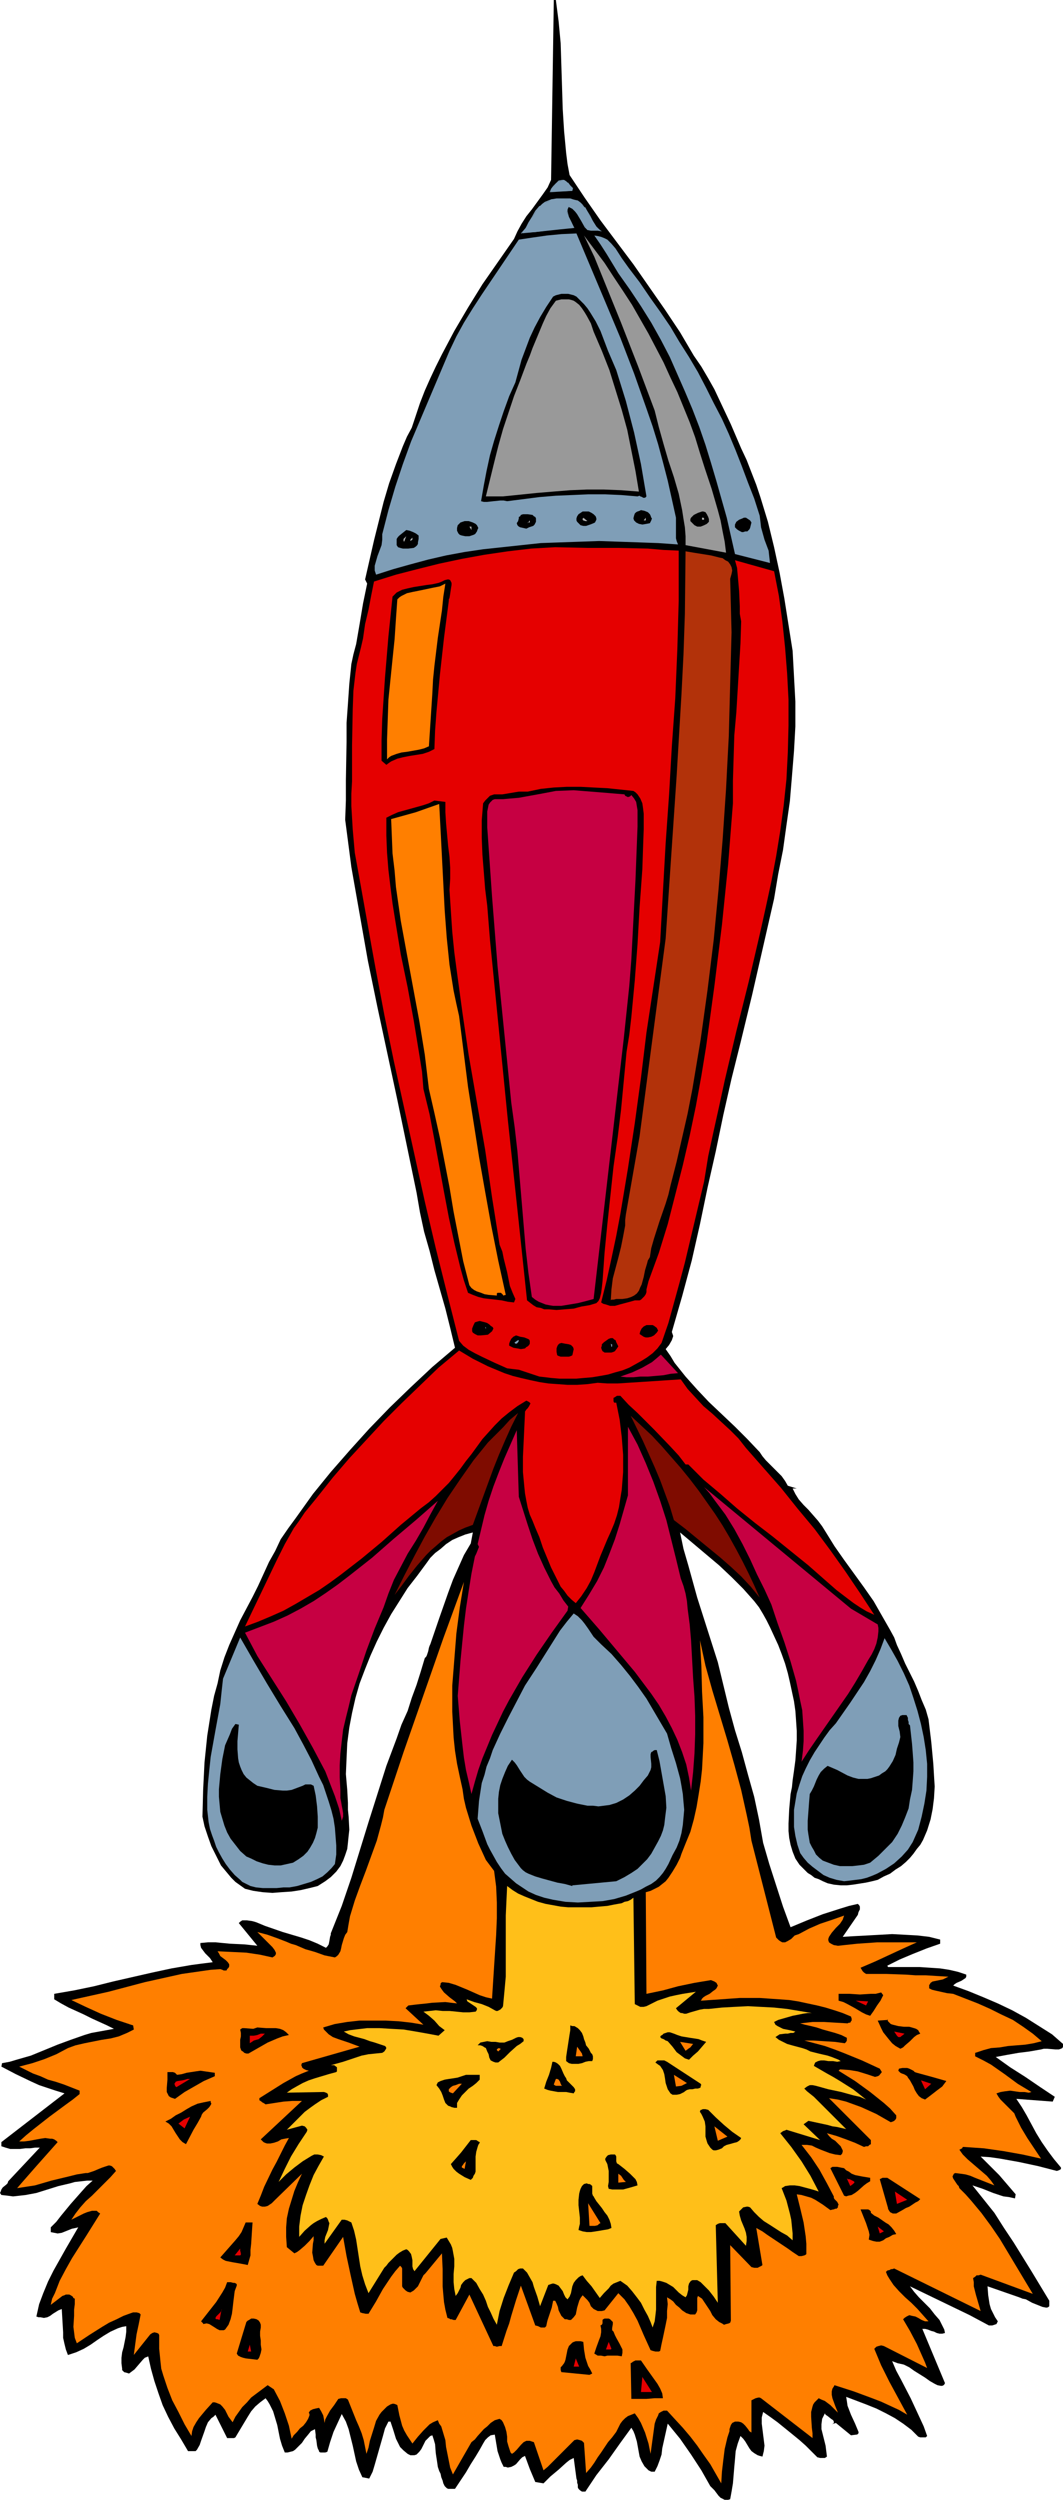 <?xml version="1.0" encoding="UTF-8" standalone="no"?>
<svg
   version="1.0"
   width="66.224mm"
   height="155.668mm"
   id="svg107"
   sodipodi:docname="Rocket - Cartoon 24.wmf"
   xmlns:inkscape="http://www.inkscape.org/namespaces/inkscape"
   xmlns:sodipodi="http://sodipodi.sourceforge.net/DTD/sodipodi-0.dtd"
   xmlns="http://www.w3.org/2000/svg"
   xmlns:svg="http://www.w3.org/2000/svg">
  <sodipodi:namedview
     id="namedview107"
     pagecolor="#ffffff"
     bordercolor="#000000"
     borderopacity="0.25"
     inkscape:showpageshadow="2"
     inkscape:pageopacity="0.0"
     inkscape:pagecheckerboard="0"
     inkscape:deskcolor="#d1d1d1"
     inkscape:document-units="mm" />
  <defs
     id="defs1">
    <pattern
       id="WMFhbasepattern"
       patternUnits="userSpaceOnUse"
       width="6"
       height="6"
       x="0"
       y="0" />
  </defs>
  <path
     style="fill:#000000;fill-opacity:1;fill-rule:evenodd;stroke:none"
     d="m 130.885,0 0.646,5.009 0.485,5.171 0.323,10.342 0.162,5.171 0.323,5.171 0.485,5.171 0.323,2.585 0.485,2.585 3.555,5.333 3.716,5.333 7.756,10.342 3.716,5.333 3.716,5.333 3.555,5.333 1.616,2.747 1.616,2.747 1.777,2.585 1.616,2.747 1.454,2.585 1.293,2.747 2.585,5.494 2.424,5.656 1.293,2.747 1.131,2.909 1.131,2.909 0.97,2.909 1.777,5.817 1.454,5.979 1.293,5.979 1.131,6.14 0.97,6.14 0.97,6.14 0.323,5.979 0.323,5.979 v 5.817 l -0.323,5.817 -0.485,5.979 -0.485,5.817 -0.808,5.656 -0.808,5.817 -1.131,5.656 -0.97,5.817 -2.585,11.311 -2.585,11.311 -2.747,11.311 -2.101,8.403 -1.939,8.564 -1.777,8.564 -1.939,8.564 -1.777,8.564 -1.939,8.564 -2.262,8.403 -2.424,8.403 0.162,0.485 0.162,0.485 -0.162,0.485 -0.162,0.485 -0.646,1.131 -0.808,0.97 1.131,1.616 0.97,1.616 1.293,1.616 1.293,1.616 2.747,3.07 2.747,2.909 3.07,2.909 3.07,2.909 2.909,2.909 2.909,3.07 0.646,0.97 0.808,0.97 1.777,1.778 1.939,1.939 0.808,1.131 0.646,1.131 2.101,0.646 h -0.97 l 0.646,1.293 0.808,1.293 1.131,1.293 1.131,1.131 1.131,1.293 1.131,1.293 0.97,1.293 0.808,1.293 2.101,3.393 2.262,3.232 4.686,6.464 2.262,3.232 1.939,3.393 1.939,3.393 0.97,1.778 0.646,1.778 0.97,2.101 0.97,2.262 2.101,4.201 0.97,2.262 0.808,2.101 0.97,2.262 0.646,2.262 0.646,5.333 0.485,5.171 0.162,2.747 0.162,2.585 -0.162,2.747 -0.323,2.585 -0.485,2.424 -0.808,2.585 -0.485,1.131 -0.485,1.131 -0.646,1.131 -0.808,0.97 -0.808,1.131 -0.808,0.97 -0.97,0.97 -1.131,0.97 -1.293,0.808 -1.293,0.97 -1.454,0.646 -1.454,0.808 -1.293,0.323 -1.454,0.323 -3.07,0.485 -1.454,0.162 h -1.454 l -1.616,-0.162 -1.454,-0.323 -1.131,-0.485 -0.97,-0.485 -0.97,-0.323 -0.808,-0.646 -0.808,-0.485 -0.646,-0.646 -0.646,-0.646 -0.646,-0.646 -0.97,-1.454 -0.646,-1.616 -0.485,-1.616 -0.323,-1.616 -0.162,-1.616 v -1.778 l 0.162,-3.393 0.323,-3.555 0.323,-1.616 0.162,-1.616 0.323,-2.262 0.323,-2.424 0.162,-2.262 0.162,-2.424 v -2.262 l -0.162,-2.424 -0.162,-2.262 -0.323,-2.262 -0.485,-2.262 -0.485,-2.262 -0.485,-2.101 -0.646,-2.262 -0.808,-2.262 -0.808,-2.101 -0.97,-2.101 -0.97,-2.101 -0.808,-1.616 -0.808,-1.454 -0.97,-1.616 -1.131,-1.454 -1.293,-1.454 -1.293,-1.454 -2.747,-2.747 -2.909,-2.747 -3.07,-2.585 -6.14,-5.171 0.808,3.878 1.131,3.878 2.101,7.595 2.424,7.595 2.424,7.595 1.293,5.332 1.293,5.333 1.454,5.333 1.616,5.171 1.454,5.333 1.454,5.171 1.131,5.332 0.485,2.747 0.485,2.747 1.454,5.009 1.616,5.009 1.616,5.009 1.777,4.848 3.878,-1.616 3.716,-1.454 4.04,-1.293 2.101,-0.646 2.101,-0.485 0.323,0.323 0.162,0.323 v 0.323 0.323 l -0.323,0.646 -0.162,0.646 -3.555,5.171 2.747,-0.162 3.07,-0.162 5.817,-0.323 3.07,0.162 2.909,0.162 2.747,0.323 1.293,0.323 1.293,0.323 v -0.162 1.131 l -3.232,1.131 -3.232,1.293 -3.07,1.293 -2.909,1.454 0.162,0.323 h 7.433 l 2.424,0.162 2.424,0.162 2.101,0.323 2.101,0.485 1.939,0.646 v 0.485 l -0.162,0.323 -0.485,0.323 -0.485,0.323 -1.131,0.485 -0.485,0.323 -0.323,0.323 3.555,1.293 3.555,1.454 3.393,1.454 3.393,1.616 3.232,1.778 3.07,1.939 3.07,1.939 1.293,1.131 1.293,1.131 v 0.323 0.323 l -0.162,0.323 -0.323,0.162 -0.485,0.162 h -0.808 l -1.939,-0.162 h -0.808 l -0.646,0.162 -2.747,0.485 -2.585,0.323 -2.747,0.485 -2.585,0.485 3.393,2.424 3.555,2.262 3.555,2.424 3.393,2.262 -0.485,1.131 -8.564,-0.646 1.293,1.939 1.131,1.939 2.262,4.201 1.293,2.101 1.454,2.101 1.454,1.939 1.616,1.939 v 0.323 l -0.162,0.162 -0.323,0.162 -0.485,0.162 -4.363,-1.131 -4.524,-0.97 -4.524,-0.808 -2.262,-0.323 -2.262,-0.162 2.262,2.262 2.101,2.101 1.939,2.262 1.939,2.262 -0.162,0.97 -1.454,-0.323 -1.293,-0.162 -2.424,-0.808 -2.424,-0.97 -2.424,-0.808 2.585,3.232 2.585,3.232 2.262,3.555 2.262,3.393 4.201,6.787 4.201,6.948 v 0.485 0.485 0.323 l -0.162,0.162 -0.323,0.162 h -0.323 l -0.808,-0.162 -0.808,-0.323 -1.616,-0.646 -1.454,-0.808 -0.808,-0.162 -0.808,-0.323 -7.433,-2.585 0.162,2.101 0.323,2.101 0.323,1.131 0.485,0.97 0.485,0.97 0.646,0.97 -0.323,0.646 -0.485,0.162 -0.485,0.162 h -0.808 l -4.524,-2.424 -4.686,-2.262 -9.372,-4.525 0.97,1.293 1.131,1.293 1.293,1.293 1.293,1.293 1.131,1.454 1.131,1.293 0.808,1.616 0.323,0.646 0.162,0.808 -0.646,0.162 h -0.646 l -0.646,-0.162 -0.646,-0.323 -0.646,-0.162 -0.808,-0.323 -0.646,-0.162 h -0.646 l 5.332,12.766 -0.162,0.323 -0.162,0.162 -0.323,0.162 h -0.323 l -0.808,-0.162 -0.646,-0.323 -1.131,-0.646 -1.131,-0.808 -2.585,-1.616 -1.131,-0.808 -1.293,-0.646 -1.454,-0.323 -1.293,-0.485 0.97,2.262 1.131,2.101 2.262,4.363 2.101,4.525 0.97,2.101 0.808,2.262 -0.162,0.162 -0.162,0.162 h -0.646 -0.646 l -0.485,-0.162 -1.616,-1.616 -1.939,-1.454 -1.939,-1.293 -2.101,-1.131 -2.262,-1.131 -2.424,-0.97 -4.686,-1.778 0.162,0.97 0.162,1.131 0.808,2.101 0.97,2.101 0.808,1.939 v 0.323 l -0.323,0.323 h -0.162 l -1.293,0.162 -3.555,-2.909 -0.97,0.323 0.323,-0.162 0.162,-0.162 v -0.323 l -0.162,-0.323 -0.485,-0.323 -0.808,-0.646 -0.485,-0.323 -0.162,-0.323 -0.323,0.646 -0.323,0.646 -0.162,1.293 v 1.131 l 0.323,1.293 0.323,1.293 0.323,1.293 0.162,1.293 0.162,1.293 -0.485,0.323 h -0.646 -0.485 l -0.646,-0.162 -1.293,-1.293 -1.454,-1.454 -1.454,-1.293 -1.777,-1.454 -3.393,-2.747 -1.777,-1.293 -1.616,-1.131 -0.323,1.293 v 1.454 l 0.323,2.585 0.162,1.293 0.162,1.293 -0.162,1.293 -0.162,0.646 -0.162,0.646 -0.646,-0.162 -0.485,-0.162 -0.808,-0.485 -0.646,-0.485 -0.485,-0.646 -0.97,-1.616 -0.485,-0.646 -0.646,-0.646 -0.646,1.778 -0.485,1.778 -0.162,1.939 -0.162,1.778 -0.323,3.878 -0.323,1.939 -0.323,1.778 -0.485,0.162 h -0.323 -0.485 l -0.323,-0.162 -0.646,-0.323 -0.485,-0.485 -0.485,-0.646 -0.485,-0.646 -0.485,-0.485 -0.485,-0.485 -2.101,-3.717 -2.424,-3.717 -2.585,-3.717 -2.909,-3.555 -0.323,1.454 -0.323,1.454 -0.646,2.909 -0.162,1.454 -0.485,1.454 -0.485,1.293 -0.646,1.293 h -0.808 l -0.646,-0.323 -0.485,-0.485 -0.485,-0.485 -0.646,-1.131 -0.485,-1.131 -0.323,-1.778 -0.323,-1.778 -0.485,-1.616 -0.323,-0.808 -0.485,-0.808 -1.293,1.778 -1.293,1.778 -2.747,3.878 -2.909,3.717 -2.585,3.878 h -0.485 -0.323 l -0.485,-0.323 -0.323,-0.323 -0.162,-0.323 v -0.646 l -0.162,-0.485 v -0.485 l -0.162,-0.485 -0.646,-4.848 -0.97,0.485 -0.808,0.646 -1.777,1.616 -1.939,1.616 -1.616,1.616 -1.939,-0.323 -1.293,-3.07 -1.131,-3.07 -0.646,0.323 -0.485,0.485 -0.97,1.131 -0.485,0.323 -0.646,0.323 -0.808,0.162 -0.485,-0.162 h -0.485 l -0.485,-0.97 -0.323,-0.808 -0.646,-1.939 -0.323,-1.939 -0.323,-1.939 -0.97,0.162 -0.646,0.485 -0.646,0.646 -0.485,0.808 -0.808,1.454 -0.97,1.616 -1.131,1.778 -1.131,1.939 -1.293,1.939 -0.646,0.97 -0.646,0.97 h -0.646 -0.485 -0.485 l -0.323,-0.162 -0.485,-0.485 -0.323,-0.646 -0.162,-0.646 -0.323,-0.808 -0.162,-0.808 -0.323,-0.646 -0.323,-0.97 -0.162,-1.131 -0.323,-2.101 -0.162,-2.101 -0.323,-1.131 -0.323,-0.97 -0.485,0.162 -0.323,0.323 -0.808,0.808 -0.485,0.97 -0.485,0.97 -0.485,0.646 -0.323,0.323 -0.323,0.323 -0.485,0.162 H 97.113 96.629 l -0.646,-0.323 -0.97,-0.808 -0.808,-0.808 -0.485,-0.97 -0.485,-0.97 -0.646,-2.101 -0.323,-0.97 -0.323,-0.97 h -0.485 l -0.808,1.616 -0.485,1.778 -1.939,6.787 -0.485,1.616 -0.808,1.616 -1.616,-0.323 -0.808,-1.778 -0.646,-1.939 -0.808,-3.717 -0.485,-1.939 -0.485,-1.939 -0.646,-1.778 -0.97,-1.778 -0.97,2.101 -0.97,2.101 -0.808,2.424 -0.646,2.262 -0.485,0.162 h -0.646 -0.485 l -0.323,-0.162 v -0.162 l -0.323,-0.646 -0.162,-0.646 -0.162,-1.293 -0.162,-0.646 v -0.646 l -0.162,-1.293 -0.97,0.485 -0.646,0.808 -0.808,0.97 -0.646,0.97 -0.808,0.808 -0.808,0.808 -0.485,0.323 -0.646,0.162 -0.646,0.162 h -0.646 l -0.646,-1.616 -0.485,-1.616 -0.646,-3.232 -0.485,-1.616 -0.485,-1.616 -0.808,-1.616 -0.485,-0.808 -0.485,-0.646 -1.293,0.97 -1.131,0.97 -0.97,1.131 -0.808,1.293 -1.454,2.424 -1.454,2.424 -0.323,0.162 h -1.616 l -2.747,-5.494 -0.485,0.485 -0.485,0.323 -0.808,0.97 -0.485,1.131 -0.323,0.97 -0.808,2.262 -0.323,0.97 -0.646,1.131 -0.162,0.162 -0.162,0.162 H 45.406 45.244 44.921 44.275 l -1.616,-2.747 -1.616,-2.585 -1.454,-2.747 -1.293,-2.747 -0.97,-2.747 -0.97,-2.909 -0.808,-2.909 -0.646,-2.909 -0.808,0.323 -0.485,0.485 -0.97,1.131 -0.97,1.131 -0.646,0.485 -0.646,0.485 -0.485,-0.162 -0.646,-0.162 -0.323,-0.323 -0.162,-0.162 v -0.323 l -0.162,-1.293 v -1.293 l 0.162,-1.293 0.323,-1.131 0.485,-2.424 0.162,-1.293 v -1.293 l -0.97,0.162 -0.97,0.323 -1.777,0.808 -1.616,0.97 -1.454,0.97 -1.616,1.131 -1.616,0.97 -1.777,0.808 -0.97,0.323 -0.97,0.323 -0.485,-1.293 -0.323,-1.293 -0.323,-1.454 v -1.293 l -0.162,-2.747 -0.162,-2.747 -0.808,0.323 -1.293,0.808 -0.646,0.485 -0.646,0.323 -0.808,0.162 -0.808,-0.162 H 9.049 l -0.485,-0.162 0.646,-2.909 0.97,-2.585 1.131,-2.747 1.293,-2.585 2.909,-5.171 2.909,-5.009 -0.646,0.162 -0.808,0.162 -1.616,0.646 -0.808,0.323 -0.97,0.162 -0.808,-0.162 -0.808,-0.162 v -1.131 l 1.293,-1.293 1.131,-1.454 2.262,-2.747 2.424,-2.747 1.293,-1.454 1.454,-1.293 h -1.293 l -2.909,0.323 -1.131,0.323 -2.747,0.646 -2.585,0.808 -2.585,0.808 -2.585,0.485 -1.454,0.162 -1.454,0.162 L 1.777,516.768 0.323,516.607 0,516.122 l 0.162,-0.323 0.162,-0.485 0.323,-0.485 0.808,-0.646 0.323,-0.323 0.162,-0.485 7.433,-7.918 H 8.241 L 7.11,505.619 H 5.979 L 4.686,505.78 H 3.555 2.424 l -1.131,-0.323 -0.97,-0.323 v -0.97 l 14.866,-11.473 -2.101,-0.646 -1.939,-0.646 -1.939,-0.646 -1.777,-0.808 -3.716,-1.778 -3.393,-1.778 0.162,-0.808 1.777,-0.323 1.616,-0.485 3.393,-0.97 6.302,-2.585 3.07,-1.131 3.232,-1.131 1.616,-0.485 1.777,-0.323 1.777,-0.323 1.777,-0.323 -1.616,-0.808 -1.777,-0.808 -1.777,-0.808 -1.939,-0.97 -3.555,-1.616 -1.777,-0.97 -1.616,-0.97 v -1.293 l 4.686,-0.808 4.686,-0.97 4.524,-1.131 9.21,-2.101 4.524,-0.97 4.686,-0.808 2.424,-0.323 2.585,-0.323 -0.323,-0.485 -0.323,-0.485 -1.131,-1.131 -0.485,-0.646 -0.485,-0.646 -0.162,-0.646 v -0.485 l 1.777,-0.162 h 1.777 l 3.393,0.323 3.393,0.162 3.07,0.323 -4.363,-5.333 0.323,-0.323 0.485,-0.323 h 0.485 0.646 l 1.131,0.162 0.646,0.162 0.485,0.162 1.939,0.808 4.201,1.454 4.363,1.293 1.939,0.646 1.939,0.808 1.939,0.97 0.323,-0.323 0.323,-0.485 0.162,-0.808 0.162,-0.97 0.162,-0.485 v -0.323 l 1.293,-3.232 1.293,-3.232 2.262,-6.625 4.04,-13.089 2.101,-6.625 2.101,-6.625 2.424,-6.464 1.131,-3.232 1.454,-3.232 0.97,-3.07 1.131,-3.07 0.97,-3.07 0.97,-3.232 0.323,-0.323 0.162,-0.323 0.323,-0.97 0.162,-0.808 0.162,-0.485 0.162,-0.323 2.101,-6.14 2.101,-5.979 1.131,-3.07 1.293,-2.909 1.293,-2.909 1.616,-2.747 0.485,-2.585 -1.777,0.485 -1.616,0.646 -1.454,0.646 -1.454,0.97 -1.293,1.131 -1.293,0.97 -1.131,1.131 -0.808,1.131 -2.262,3.07 -2.262,2.909 -1.939,3.07 -1.939,3.07 -1.777,3.232 -1.616,3.232 -1.454,3.232 -1.293,3.232 -1.293,3.393 -0.97,3.393 -0.808,3.555 -0.646,3.393 -0.485,3.717 -0.162,3.555 -0.162,3.717 0.323,3.717 0.162,3.07 v 1.616 l 0.162,1.616 0.162,3.07 -0.162,1.454 -0.162,1.616 -0.162,1.454 -0.485,1.454 -0.485,1.293 -0.646,1.293 -0.97,1.293 -1.293,1.293 -1.293,0.97 -1.777,1.131 -1.939,0.485 -2.101,0.485 -2.101,0.323 -2.424,0.162 -2.101,0.162 -2.262,-0.162 -2.262,-0.323 -1.939,-0.485 -1.131,-0.808 -1.131,-0.808 -0.97,-0.97 -0.808,-0.97 -0.808,-0.97 -0.808,-0.97 -1.131,-2.262 -1.131,-2.262 -0.808,-2.262 -0.808,-2.424 -0.485,-2.262 0.162,-6.302 0.323,-6.464 0.646,-6.302 0.485,-3.07 0.485,-3.07 0.646,-3.232 0.808,-2.909 0.646,-3.07 0.97,-3.07 1.131,-2.909 1.293,-2.909 1.293,-2.909 1.454,-2.747 1.454,-2.747 1.293,-2.585 2.585,-5.656 1.454,-2.585 1.293,-2.747 1.777,-2.585 1.777,-2.424 4.04,-5.656 4.201,-5.171 4.524,-5.171 4.524,-5.009 4.848,-5.009 4.848,-4.686 5.171,-4.848 5.332,-4.525 -1.131,-4.686 -1.131,-4.525 -2.585,-9.049 -1.131,-4.525 -1.293,-4.525 -0.97,-4.525 -0.808,-4.686 -4.524,-21.815 -4.686,-21.815 -2.262,-10.988 -1.939,-10.988 -1.939,-10.988 -1.454,-11.15 0.162,-4.525 v -4.686 l 0.162,-9.049 v -4.525 l 0.323,-4.525 0.323,-4.686 0.485,-4.686 0.485,-2.262 0.646,-2.424 0.808,-4.686 0.808,-4.848 0.97,-4.686 -0.485,-0.97 2.101,-9.211 1.131,-4.525 1.131,-4.525 1.293,-4.363 1.616,-4.525 1.616,-4.201 0.97,-2.262 1.131,-2.101 0.97,-2.909 0.97,-2.909 1.131,-2.909 1.293,-2.909 1.293,-2.747 1.454,-2.909 2.909,-5.494 3.232,-5.494 3.393,-5.494 3.716,-5.333 3.716,-5.333 0.808,-1.778 0.97,-1.778 1.131,-1.778 1.293,-1.616 2.585,-3.555 1.131,-1.616 0.808,-1.778 L 130.4,0 Z"
     id="path1" />
  <path
     style="fill:#7f9eb7;fill-opacity:1;fill-rule:evenodd;stroke:none"
     d="m 134.763,44.438 v 0.485 l -5.171,0.162 0.323,-0.646 0.485,-0.646 0.485,-0.646 0.808,-0.485 0.646,-0.162 h 0.485 l 0.485,0.162 0.323,0.323 0.646,0.808 z"
     id="path2" />
  <path
     style="fill:#7f9eb7;fill-opacity:1;fill-rule:evenodd;stroke:none"
     d="m 134.601,44.438 v 0 0.485 l 0.162,-0.162 -5.171,0.323 v 0.162 l 0.485,-0.808 0.323,-0.646 0.646,-0.646 -0.162,0.162 0.808,-0.646 v 0 l 0.646,-0.162 0.485,0.162 v 0 l 0.323,0.162 0.485,0.323 h -0.162 l 0.646,0.646 0.485,0.646 0.323,-0.162 -0.646,-0.646 -0.485,-0.646 h -0.162 l -0.323,-0.323 -0.485,-0.323 h -0.485 l -0.808,0.162 -0.646,0.646 -0.646,0.646 -0.485,0.646 -0.323,0.808 5.332,-0.323 0.162,-0.646 z"
     id="path3" />
  <path
     style="fill:#7f9eb7;fill-opacity:1;fill-rule:evenodd;stroke:none"
     d="m 141.388,54.295 -0.646,-0.162 h -1.616 -0.808 l -0.485,-0.808 -0.97,-1.454 -0.323,-0.808 -0.485,-0.646 -0.646,-0.646 -0.646,-0.646 -0.97,-0.485 -0.162,0.646 -0.162,0.485 0.162,0.646 0.323,0.646 0.646,1.293 0.485,1.293 -3.07,0.162 -5.979,0.808 -3.07,0.162 0.808,-1.131 0.808,-1.293 0.808,-1.293 0.808,-1.293 0.97,-1.293 0.646,-0.485 0.646,-0.323 0.808,-0.323 0.808,-0.323 0.97,-0.162 h 1.131 1.131 0.97 l 0.97,0.162 0.808,0.323 0.646,0.485 0.485,0.485 0.485,0.485 0.485,0.646 0.646,1.293 0.808,1.293 0.808,1.293 0.485,0.485 z"
     id="path4" />
  <path
     style="fill:#7f9eb7;fill-opacity:1;fill-rule:evenodd;stroke:none"
     d="m 141.388,54.295 v -0.162 l -0.646,-0.162 h -1.616 -0.808 0.162 l -0.646,-0.646 -0.808,-1.454 -0.323,-0.808 -0.485,-0.646 -0.646,-0.808 v 0 l -0.808,-0.646 -0.97,-0.485 -0.323,0.808 v 0.485 l 0.162,0.646 v 0.162 l 0.162,0.646 0.646,1.293 0.485,1.131 0.162,-0.162 -3.07,0.162 -5.979,0.808 -3.07,0.323 v 0.162 l 0.97,-1.293 0.808,-1.131 0.646,-1.454 0.808,-1.293 1.131,-1.131 h -0.162 l 0.646,-0.485 0.646,-0.485 0.808,-0.323 0.808,-0.162 v 0 l 0.97,-0.162 h 1.131 l 1.131,-0.162 0.97,0.162 0.97,0.162 v 0 l 0.646,0.323 0.646,0.323 0.646,0.485 v 0 l 0.485,0.485 h -0.162 l 0.485,0.646 0.808,1.293 0.646,1.454 0.808,1.131 v 0 l 0.485,0.485 0.646,0.485 0.323,0.162 -0.808,-0.646 -0.485,-0.485 v 0 l -0.808,-1.293 -0.646,-1.293 -0.808,-1.293 -0.323,-0.646 h -0.162 l -0.485,-0.646 v 0 l -0.485,-0.485 -0.646,-0.485 -0.808,-0.162 v 0 l -0.97,-0.323 h -0.97 -1.131 -1.131 l -0.97,0.162 h -0.162 l -0.808,0.323 -0.808,0.323 -0.646,0.485 -0.485,0.485 h -0.162 l -0.97,1.131 -0.808,1.454 -0.808,1.293 -0.646,1.293 -1.131,1.293 3.393,-0.323 5.979,-0.646 3.232,-0.323 -0.646,-1.293 -0.646,-1.293 -0.162,-0.646 v 0 l -0.162,-0.646 v -0.485 0 l 0.323,-0.646 h -0.162 l 0.97,0.485 v 0 l 0.646,0.646 v 0 l 0.485,0.646 0.485,0.808 0.485,0.808 0.808,1.454 0.646,0.646 0.808,0.162 h 1.616 l 0.97,0.162 z"
     id="path5" />
  <path
     style="fill:#7f9eb7;fill-opacity:1;fill-rule:evenodd;stroke:none"
     d="m 135.732,54.941 6.948,16.482 3.393,8.08 3.232,8.403 2.909,8.241 1.454,4.201 1.293,4.201 1.131,4.201 1.131,4.363 0.97,4.363 0.97,4.363 v 3.232 1.616 l 0.162,0.646 0.323,0.808 -4.686,-0.323 -4.524,-0.162 -4.686,-0.162 -4.686,-0.162 -4.524,0.162 -4.686,0.162 -4.524,0.162 -4.524,0.485 -4.524,0.485 -4.524,0.485 -4.363,0.646 -4.363,0.808 -4.201,0.97 -4.201,1.131 -4.04,1.131 -4.04,1.293 -0.162,-0.485 -0.162,-0.485 v -0.485 -0.646 l 0.323,-1.131 0.323,-1.131 0.97,-2.585 0.162,-1.293 v -0.646 -0.646 l 1.454,-5.656 1.616,-5.494 1.777,-5.332 1.939,-5.333 2.262,-5.333 2.262,-5.333 4.524,-10.665 1.616,-3.393 1.777,-3.232 2.101,-3.393 2.101,-3.232 4.363,-6.464 4.363,-6.464 3.232,-0.485 3.393,-0.485 3.393,-0.323 z"
     id="path6" />
  <path
     style="fill:#999999;fill-opacity:1;fill-rule:evenodd;stroke:none"
     d="m 165.949,110.205 1.616,4.848 1.454,5.009 0.646,2.424 0.485,2.585 0.485,2.424 0.323,2.585 -9.534,-1.778 v -2.101 l -0.162,-2.101 -0.323,-1.939 -0.323,-2.101 -0.808,-3.878 -1.131,-3.878 -1.293,-3.878 -1.131,-3.878 -1.131,-4.04 -0.97,-3.878 -3.878,-10.342 -4.04,-10.342 -4.201,-10.342 -2.101,-5.171 -2.424,-5.009 2.424,3.232 2.424,3.232 2.101,3.232 2.262,3.393 2.101,3.232 1.939,3.393 1.939,3.393 1.777,3.393 1.777,3.393 1.616,3.555 1.616,3.393 1.454,3.555 1.454,3.555 1.293,3.555 1.131,3.717 z"
     id="path7" />
  <path
     style="fill:#7f9eb7;fill-opacity:1;fill-rule:evenodd;stroke:none"
     d="m 148.013,63.021 2.585,3.393 2.424,3.555 2.424,3.393 2.424,3.555 2.101,3.555 2.262,3.555 2.101,3.555 1.939,3.717 1.777,3.555 1.939,3.717 1.616,3.555 1.616,3.878 1.454,3.717 1.454,3.878 1.454,3.717 1.293,4.04 0.162,1.293 0.162,1.454 0.808,2.909 0.97,2.585 0.162,1.454 0.162,1.454 -8.241,-2.101 -1.939,-8.564 -2.424,-8.564 -1.293,-4.363 -1.293,-4.201 -1.454,-4.201 -1.616,-4.201 -1.777,-4.201 -1.777,-4.04 -1.777,-4.04 -2.101,-4.04 -2.262,-4.04 -2.424,-3.878 -2.585,-3.878 -2.747,-3.878 -2.747,-4.525 -1.454,-2.262 -1.454,-2.101 0.97,0.162 0.646,0.162 0.808,0.323 0.646,0.323 0.97,0.97 0.97,1.131 1.454,2.262 0.808,1.131 z"
     id="path8" />
  <path
     style="fill:#000000;fill-opacity:1;fill-rule:evenodd;stroke:none"
     d="m 145.104,87.098 2.262,7.272 1.939,7.433 1.616,7.433 1.293,7.595 -0.323,0.323 h -0.162 -0.323 l -0.162,-0.162 -0.485,-0.162 -0.162,-0.162 -0.485,0.162 -3.878,-0.323 -3.716,-0.162 h -4.04 l -3.716,0.162 -3.878,0.162 -3.878,0.323 -7.595,0.97 -0.808,-0.162 h -0.808 l -1.616,0.162 -1.454,0.162 h -0.808 l -0.646,-0.162 0.646,-3.717 0.646,-3.393 0.808,-3.717 0.97,-3.393 1.131,-3.555 1.131,-3.393 1.293,-3.555 1.454,-3.232 1.454,-5.333 0.97,-2.585 0.97,-2.585 1.131,-2.424 1.293,-2.424 1.454,-2.424 1.616,-2.424 0.646,-0.323 0.646,-0.162 0.646,-0.162 h 0.808 0.808 l 0.646,0.162 0.646,0.162 0.646,0.323 0.97,0.97 0.808,0.808 0.808,0.97 0.646,0.97 1.293,2.101 1.131,2.262 1.777,4.686 0.97,2.262 z"
     id="path9" />
  <path
     style="fill:#999999;fill-opacity:1;fill-rule:evenodd;stroke:none"
     d="m 139.772,78.049 1.939,4.525 1.777,4.525 1.454,4.686 1.454,4.686 1.293,4.686 0.97,4.848 0.97,4.848 0.808,4.848 -4.201,-0.323 -4.04,-0.162 h -4.04 l -3.878,0.162 -4.04,0.323 -3.878,0.323 -7.918,0.808 v 0 h -4.04 v 0 l 1.939,-7.918 0.97,-3.878 1.131,-4.04 1.293,-3.878 1.293,-3.878 1.454,-3.717 1.454,-3.878 0.808,-1.939 0.646,-1.778 1.616,-3.878 0.808,-1.939 0.808,-1.778 0.97,-1.778 1.293,-1.778 1.293,-0.323 h 1.131 0.646 l 0.646,0.162 0.485,0.162 0.485,0.323 0.808,0.646 0.646,0.808 0.646,0.97 0.485,0.808 0.97,1.778 z"
     id="path10" />
  <path
     style="fill:#000000;fill-opacity:1;fill-rule:evenodd;stroke:none"
     d="m 153.022,123.132 -0.808,0.162 -0.97,0.162 -0.808,-0.162 -0.323,-0.162 -0.323,-0.162 -0.485,-0.485 -0.162,-0.485 0.162,-0.646 0.162,-0.485 0.323,-0.323 0.323,-0.162 0.485,-0.162 0.323,-0.162 0.808,0.162 0.808,0.323 0.485,0.485 0.162,0.323 0.162,0.485 0.162,0.162 -0.162,0.485 -0.162,0.323 z"
     id="path11" />
  <path
     style="fill:#000000;fill-opacity:1;fill-rule:evenodd;stroke:none"
     d="m 140.418,122.001 v 0.323 l -0.162,0.323 -0.162,0.323 -0.323,0.162 -0.808,0.323 -0.485,0.162 -0.485,0.162 h -0.646 l -0.646,-0.162 -0.323,-0.323 -0.485,-0.485 -0.162,-0.323 v -0.485 l 0.162,-0.485 0.323,-0.485 0.485,-0.323 0.485,-0.323 h 0.646 0.808 l 0.646,0.323 0.485,0.323 0.485,0.485 z"
     id="path12" />
  <path
     style="fill:#000000;fill-opacity:1;fill-rule:evenodd;stroke:none"
     d="m 166.919,122.163 v 0.323 0.323 l -0.162,0.162 -0.323,0.323 -0.646,0.323 -0.808,0.323 h -0.485 -0.323 l -0.323,-0.162 -0.323,-0.162 -0.485,-0.485 -0.485,-0.485 v -0.485 l 0.162,-0.323 0.323,-0.323 0.323,-0.323 0.97,-0.485 0.97,-0.323 h 0.323 l 0.485,0.162 0.323,0.485 0.323,0.646 z"
     id="path13" />
  <path
     style="fill:#000000;fill-opacity:1;fill-rule:evenodd;stroke:none"
     d="m 126.199,122.486 v 0.323 l -0.162,0.323 -0.162,0.323 -0.323,0.323 -0.97,0.323 -0.646,0.323 -1.454,-0.323 -0.323,-0.162 -0.162,-0.162 -0.162,-0.162 -0.162,-0.485 0.323,-0.485 0.162,-0.646 v -0.323 l 0.323,-0.162 0.162,-0.323 0.485,-0.162 h 1.131 l 1.131,0.162 0.323,0.323 0.323,0.162 0.162,0.323 z"
     id="path14" />
  <path
     style="fill:#b2b2b2;fill-opacity:1;fill-rule:evenodd;stroke:none"
     d="m 165.787,121.84 v 0.485 h -0.485 v -0.485 h 0.323 l 0.162,0.162 z"
     id="path15" />
  <path
     style="fill:#b2b2b2;fill-opacity:1;fill-rule:evenodd;stroke:none"
     d="m 138.318,122.648 h -0.485 l -0.485,-0.162 -0.162,-0.162 v -0.162 -0.162 h 0.162 v -0.162 z"
     id="path16" />
  <path
     style="fill:#b2b2b2;fill-opacity:1;fill-rule:evenodd;stroke:none"
     d="m 151.568,122.486 0.485,-0.646 v 0.646 z"
     id="path17" />
  <path
     style="fill:#000000;fill-opacity:1;fill-rule:evenodd;stroke:none"
     d="m 176.937,122.971 -0.162,0.646 -0.162,0.646 -0.162,0.323 -0.162,0.162 -0.323,0.323 h -0.485 l -0.485,0.162 h -0.323 l -0.646,-0.323 -0.485,-0.323 -0.485,-0.485 v -0.323 -0.323 l 0.162,-0.323 0.162,-0.323 0.646,-0.485 0.808,-0.323 0.323,-0.162 h 0.485 l 0.485,0.323 0.485,0.323 z"
     id="path18" />
  <path
     style="fill:#b2b2b2;fill-opacity:1;fill-rule:evenodd;stroke:none"
     d="m 124.745,122.971 h -0.485 v 0.162 l 0.162,-0.162 0.162,-0.323 0.162,-0.162 z"
     id="path19" />
  <path
     style="fill:#000000;fill-opacity:1;fill-rule:evenodd;stroke:none"
     d="m 111.979,125.556 -0.162,0.162 -0.323,0.162 -0.97,0.323 h -0.97 l -0.808,-0.162 -0.485,-0.162 -0.323,-0.323 -0.162,-0.323 -0.162,-0.323 v -0.646 l 0.162,-0.646 0.323,-0.323 0.323,-0.323 0.485,-0.162 0.485,-0.162 h 0.97 l 0.97,0.323 0.646,0.323 0.323,0.323 0.162,0.323 0.162,0.323 -0.162,0.323 -0.162,0.485 z"
     id="path20" />
  <path
     style="fill:#b2b2b2;fill-opacity:1;fill-rule:evenodd;stroke:none"
     d="m 111.01,124.748 -0.485,-0.808 h 0.485 z"
     id="path21" />
  <path
     style="fill:#000000;fill-opacity:1;fill-rule:evenodd;stroke:none"
     d="m 98.568,126.041 v 0.808 l -0.162,0.808 v 0.323 l -0.162,0.323 -0.323,0.323 -0.485,0.323 -1.293,0.162 h -1.293 l -0.646,-0.162 -0.485,-0.162 -0.323,-0.485 v -0.485 -0.485 -0.485 l 0.323,-0.485 0.323,-0.323 0.808,-0.646 0.808,-0.646 0.808,0.162 0.808,0.323 0.646,0.323 z"
     id="path22" />
  <path
     style="fill:#b2b2b2;fill-opacity:1;fill-rule:evenodd;stroke:none"
     d="m 95.174,127.495 -0.162,-0.162 v -0.162 -0.323 l 0.323,-0.323 0.323,-0.323 z"
     id="path23" />
  <path
     style="fill:#b2b2b2;fill-opacity:1;fill-rule:evenodd;stroke:none"
     d="m 97.113,126.526 v 0.323 0.162 l -0.485,0.323 v -0.323 l 0.162,-0.162 0.162,-0.162 z"
     id="path24" />
  <path
     style="fill:#e50000;fill-opacity:1;fill-rule:evenodd;stroke:none"
     d="m 159.809,129.596 v 5.979 5.817 l -0.323,11.473 -0.485,11.473 -0.808,11.311 -0.646,11.311 -0.808,11.473 -0.646,11.473 -0.646,11.796 -1.616,10.665 -1.616,10.665 -1.293,10.665 -1.454,10.665 -1.616,10.665 -1.777,10.665 -0.97,5.171 -1.131,5.333 -1.131,5.171 -1.293,5.171 0.485,0.323 0.646,0.162 0.485,0.162 0.485,0.162 h 1.131 l 1.131,-0.323 2.424,-0.646 1.131,-0.323 h 1.131 l 0.323,-0.162 0.323,-0.323 0.485,-0.485 0.323,-0.485 0.162,-0.485 v -0.646 l 0.162,-0.646 0.162,-0.646 0.162,-0.646 2.424,-6.625 2.101,-6.787 1.777,-6.948 1.777,-6.948 1.616,-6.948 1.454,-6.948 1.293,-7.11 1.131,-6.948 0.97,-7.11 0.97,-7.11 1.777,-14.382 1.454,-14.22 1.131,-14.382 v -5.333 l 0.162,-5.333 0.162,-5.332 0.485,-5.494 0.646,-10.827 0.323,-5.332 0.162,-5.171 -0.323,-1.778 v -1.778 l -0.162,-3.555 -0.323,-3.717 -0.162,-1.778 -0.485,-1.778 v 0 l 9.21,2.585 1.131,5.817 0.808,5.979 0.646,6.14 0.485,6.14 0.323,6.14 v 6.14 l -0.162,6.302 -0.323,6.302 -0.646,6.14 -0.808,5.979 -0.97,5.979 -1.131,5.979 -1.293,5.979 -1.293,5.817 -2.747,11.796 -2.909,11.635 -2.747,11.635 -1.293,5.979 -1.293,5.817 -1.293,5.979 -0.97,5.979 -2.262,9.534 -2.262,9.534 -1.293,4.848 -1.293,4.686 -1.293,4.686 -1.616,4.686 -0.97,1.293 -1.131,1.131 -1.293,0.97 -1.293,0.808 -1.454,0.808 -1.454,0.808 -1.616,0.646 -1.777,0.485 -1.616,0.485 -1.777,0.323 -1.939,0.323 -1.939,0.162 -1.777,0.162 h -1.939 -2.101 l -1.939,-0.162 -1.293,-0.162 -1.454,-0.162 -2.424,-0.808 -2.424,-0.808 -1.454,-0.162 -1.293,-0.162 -1.454,-0.646 -1.454,-0.646 -3.07,-1.454 -1.616,-0.808 -1.454,-0.808 -1.293,-0.97 -0.97,-1.131 -2.747,-10.827 -2.747,-10.988 -2.585,-10.988 -2.424,-10.988 -2.424,-10.988 -2.424,-10.988 -2.262,-10.988 -2.101,-11.15 -0.97,-5.333 -0.97,-5.494 -1.939,-10.827 -0.97,-5.333 -0.485,-5.494 -0.162,-2.747 -0.162,-2.747 v -2.909 l 0.162,-2.909 v -4.201 -4.201 l 0.162,-8.564 0.162,-4.363 0.485,-4.201 0.323,-2.101 0.485,-1.939 0.485,-1.939 0.485,-2.101 0.485,-3.393 0.808,-3.393 0.646,-3.393 0.646,-3.232 5.171,-1.616 5.009,-1.293 5.171,-1.293 5.332,-1.131 5.332,-0.97 5.494,-0.808 5.494,-0.646 5.656,-0.323 7.433,0.162 h 3.716 3.555 l 7.11,0.162 3.716,0.323 z"
     id="path25" />
  <path
     style="fill:#b2320a;fill-opacity:1;fill-rule:evenodd;stroke:none"
     d="m 171.928,136.221 0.162,6.302 0.162,6.302 -0.162,6.14 -0.162,5.979 -0.162,6.14 -0.162,6.14 -0.323,6.14 -0.323,6.302 -0.808,11.958 -0.97,11.796 -1.131,11.796 -1.454,11.796 -0.808,5.817 -0.808,5.817 -0.97,5.817 -0.97,5.817 -1.131,5.817 -1.293,5.656 -1.293,5.656 -1.454,5.656 -0.485,2.101 -0.646,2.101 -1.454,4.201 -1.293,4.04 -0.646,2.262 -0.323,2.101 -0.485,0.808 -0.162,0.646 -0.485,1.616 -0.162,0.808 -0.162,0.808 -0.485,1.778 -0.323,0.646 -0.323,0.808 -0.485,0.646 -0.646,0.485 -0.646,0.323 -0.97,0.323 -1.131,0.162 h -1.454 l -0.646,0.162 h -0.485 l -0.162,0.162 0.162,-2.585 0.323,-2.585 0.646,-2.424 0.646,-2.424 0.646,-2.585 0.485,-2.424 0.485,-2.585 v -1.293 l 0.162,-1.293 3.232,-18.421 6.14,-46.538 1.293,-19.229 1.293,-19.068 1.131,-19.068 0.485,-9.534 0.323,-9.534 v 0 l 0.162,-14.705 0.97,0.162 0.97,0.162 4.04,0.646 1.939,0.485 0.808,0.162 0.646,0.485 0.646,0.323 0.485,0.646 0.323,0.646 0.162,0.808 -0.162,0.808 z"
     id="path26" />
  <path
     style="fill:#000000;fill-opacity:1;fill-rule:evenodd;stroke:none"
     d="m 105.677,141.392 -1.131,8.726 -0.97,8.726 -0.808,8.726 -0.323,4.363 -0.162,4.363 -1.293,0.646 -1.454,0.485 -3.07,0.485 -1.616,0.323 -1.293,0.323 -1.454,0.646 -0.485,0.323 -0.646,0.485 -1.131,-0.97 v -4.848 l 0.162,-5.009 0.323,-4.848 0.323,-4.848 0.808,-9.695 0.485,-4.686 0.485,-4.686 0.485,-0.485 0.485,-0.485 1.293,-0.646 1.293,-0.323 1.454,-0.323 3.07,-0.485 1.293,-0.162 1.454,-0.323 0.808,-0.323 0.646,-0.323 0.646,-0.162 h 0.323 l 0.323,0.162 0.162,0.323 0.162,0.323 v 0.485 l -0.162,0.97 -0.162,1.131 -0.162,0.97 -0.162,0.323 z"
     id="path27" />
  <path
     style="fill:#ff7f00;fill-opacity:1;fill-rule:evenodd;stroke:none"
     d="m 101.799,163.207 -0.808,12.443 -1.131,0.485 -1.293,0.323 -2.747,0.485 -1.293,0.162 -1.131,0.323 -1.293,0.485 -0.485,0.323 -0.485,0.485 v -4.686 l 0.162,-4.686 0.162,-4.686 0.97,-9.534 0.485,-4.686 0.323,-4.848 0.323,-4.525 0.485,-0.485 0.485,-0.323 1.293,-0.646 1.454,-0.323 1.616,-0.323 3.07,-0.646 1.616,-0.323 1.293,-0.646 -0.485,3.07 -0.323,3.232 -0.97,6.464 -0.808,6.625 -0.323,3.232 z"
     id="path28" />
  <path
     style="fill:#000000;fill-opacity:1;fill-rule:evenodd;stroke:none"
     d="m 149.144,186.153 0.485,0.323 0.485,0.485 0.646,0.97 0.485,1.131 0.162,1.131 0.162,1.293 v 1.131 1.293 1.293 l -0.162,4.525 -0.162,4.848 -0.323,4.525 -0.323,4.363 -0.485,8.726 -0.646,8.564 -0.808,8.564 -0.485,4.201 -0.646,4.04 -0.646,6.787 -0.646,6.787 -0.808,6.625 -0.97,6.787 -1.454,13.574 -0.646,6.625 -0.485,6.787 -0.162,1.454 -0.162,1.293 -0.162,0.646 -0.162,0.646 -0.323,0.646 -0.485,0.485 -1.616,0.485 -1.939,0.323 -1.777,0.485 -2.101,0.162 -1.939,0.162 -1.939,-0.162 h -0.97 l -0.808,-0.323 -0.97,-0.162 -0.808,-0.485 -1.454,-1.131 -2.262,-21.33 -2.262,-21.168 -2.101,-21.168 -2.101,-21.168 -0.323,-4.04 -0.323,-4.04 -0.485,-3.878 -0.323,-4.04 -0.323,-4.04 -0.162,-4.04 v -4.04 l 0.323,-4.04 0.485,-0.646 0.485,-0.485 0.646,-0.646 0.485,-0.162 0.485,-0.162 h 0.97 0.97 l 1.939,-0.323 1.939,-0.323 h 0.97 1.131 l 3.07,-0.646 3.07,-0.323 3.07,-0.162 h 3.232 l 3.07,0.162 3.232,0.162 z"
     id="path29" />
  <path
     style="fill:#c60042;fill-opacity:1;fill-rule:evenodd;stroke:none"
     d="m 147.043,186.961 0.162,0.323 0.323,0.162 0.323,0.162 0.485,-0.162 0.323,-0.323 0.646,0.808 0.485,0.808 0.162,0.97 0.162,0.97 v 1.939 1.939 l -0.485,12.604 -0.646,12.443 -0.323,6.14 -0.485,6.302 -0.646,6.14 -0.646,6.14 -3.555,30.702 -3.555,30.702 -1.777,0.485 -1.939,0.485 -1.939,0.323 -1.939,0.323 h -1.939 l -0.97,-0.162 -0.808,-0.162 -0.808,-0.323 -0.808,-0.323 -0.808,-0.485 -0.808,-0.646 -0.808,-5.656 -0.646,-5.656 -0.97,-11.473 -0.97,-11.473 -0.646,-5.656 -0.808,-5.817 -1.616,-16.159 L 117.15,227.359 115.857,211.038 114.726,194.717 v -0.808 -0.97 -0.97 -0.97 l 0.162,-0.808 0.162,-0.808 0.323,-0.485 0.323,-0.323 0.323,-0.323 0.485,-0.162 h 1.939 l 1.777,-0.162 1.939,-0.162 1.777,-0.323 1.777,-0.323 1.777,-0.323 3.393,-0.646 4.201,-0.162 4.04,0.323 4.04,0.323 z"
     id="path30" />
  <path
     style="fill:#000000;fill-opacity:1;fill-rule:evenodd;stroke:none"
     d="m 104.869,188.738 v 2.424 l 0.162,2.585 0.485,5.333 0.323,2.585 0.162,2.585 v 2.585 l -0.162,2.585 0.323,5.009 0.323,4.848 0.485,4.848 0.646,4.848 1.293,9.534 1.454,9.857 1.939,11.15 1.939,11.15 1.616,11.15 1.777,11.15 0.646,1.616 0.323,1.616 0.808,3.232 0.646,3.232 0.646,1.616 0.646,1.454 -0.323,0.808 -1.454,-0.162 -1.454,-0.323 -2.747,-0.323 -1.454,-0.162 -1.293,-0.323 -1.293,-0.485 -1.131,-0.485 -0.97,-2.909 -0.808,-2.909 -1.454,-5.979 -1.293,-5.979 -1.131,-5.979 -2.262,-12.281 -1.131,-5.979 -1.454,-5.979 -0.323,-4.04 -0.646,-4.04 -1.293,-7.918 -1.454,-7.918 -1.616,-7.756 -1.293,-7.918 -0.646,-4.04 -0.485,-3.878 -0.485,-4.04 -0.323,-4.04 -0.162,-4.04 v -4.201 l 1.293,-0.646 1.454,-0.646 2.909,-0.808 2.909,-0.808 1.454,-0.485 1.293,-0.646 z"
     id="path31" />
  <path
     style="fill:#ff7f00;fill-opacity:1;fill-rule:evenodd;stroke:none"
     d="m 103.415,189.223 0.323,6.14 0.323,6.302 0.323,6.302 0.323,6.302 0.485,6.464 0.646,6.302 0.97,6.14 0.646,3.07 0.646,2.909 2.101,16.644 1.293,8.241 1.293,8.241 1.454,8.241 1.454,8.08 1.616,8.08 1.777,8.08 -0.646,0.162 v -0.162 l -0.162,-0.162 -0.162,-0.162 -0.162,-0.162 h -0.323 -0.162 -0.323 l -0.162,0.162 v 0.485 l -1.939,-0.162 -0.97,-0.162 -0.808,-0.323 -0.97,-0.323 -0.646,-0.323 -0.646,-0.485 -0.485,-0.646 -1.454,-5.656 -1.131,-5.817 -1.131,-5.817 -0.97,-5.817 -1.131,-5.817 -1.131,-5.817 -1.293,-5.817 -1.293,-5.656 -0.485,-4.04 -0.485,-4.04 -1.293,-7.918 -2.909,-15.674 -1.454,-7.918 -1.131,-7.918 -0.323,-3.878 -0.485,-4.04 -0.162,-4.04 -0.162,-4.04 2.909,-0.808 2.909,-0.808 2.747,-0.97 z"
     id="path32" />
  <path
     style="fill:#000000;fill-opacity:1;fill-rule:evenodd;stroke:none"
     d="m 116.019,312.356 0.162,0.323 -0.162,0.323 -0.162,0.323 -0.97,0.808 -1.616,0.162 H 112.464 l -0.646,-0.323 -0.485,-0.323 -0.162,-0.323 v -0.323 -0.323 l 0.323,-0.808 0.323,-0.646 0.485,-0.162 0.646,-0.162 0.646,0.162 0.646,0.162 0.485,0.162 0.485,0.323 0.323,0.323 z"
     id="path33" />
  <path
     style="fill:#000000;fill-opacity:1;fill-rule:evenodd;stroke:none"
     d="m 154.961,313.164 -0.323,0.485 -0.646,0.646 -0.646,0.323 -0.808,0.162 h -0.485 l -0.485,-0.162 -0.485,-0.323 -0.485,-0.323 0.162,-0.646 0.323,-0.646 0.485,-0.485 0.323,-0.162 0.323,-0.162 h 0.485 0.485 0.485 l 0.323,0.162 0.646,0.485 z"
     id="path34" />
  <path
     style="fill:#7f9eb7;fill-opacity:1;fill-rule:evenodd;stroke:none"
     d="m 114.403,312.84 -0.162,-0.485 h 0.162 z"
     id="path35" />
  <path
     style="fill:#7f9eb7;fill-opacity:1;fill-rule:evenodd;stroke:none"
     d="m 112.464,312.517 0.485,0.97 z"
     id="path36" />
  <path
     style="fill:#000000;fill-opacity:1;fill-rule:evenodd;stroke:none"
     d="m 124.745,315.587 v 0.323 0.323 l -0.162,0.323 -0.323,0.323 -0.323,0.162 -0.323,0.323 -0.97,0.162 -0.808,-0.162 -0.97,-0.162 -0.323,-0.162 -0.323,-0.162 -0.323,-0.162 v -0.485 l 0.162,-0.485 0.323,-0.646 0.485,-0.485 0.646,-0.323 0.97,0.323 0.97,0.162 0.808,0.323 0.323,0.162 z"
     id="path37" />
  <path
     style="fill:#000000;fill-opacity:1;fill-rule:evenodd;stroke:none"
     d="m 145.589,316.88 -0.323,0.485 -0.485,0.646 -0.323,0.162 -0.485,0.162 h -0.323 -0.646 -0.323 -0.323 l -0.485,-0.323 -0.162,-0.323 -0.162,-0.485 0.162,-0.485 v -0.323 l 0.485,-0.485 1.131,-0.808 0.485,-0.162 h 0.485 l 0.323,0.323 0.323,0.162 0.162,0.485 0.162,0.323 z"
     id="path38" />
  <path
     style="fill:#7f9eb7;fill-opacity:1;fill-rule:evenodd;stroke:none"
     d="m 121.351,316.234 -0.162,-0.162 v -0.162 l 0.323,-0.162 0.162,-0.162 0.323,-0.162 h 0.162 v 0.162 l -0.162,0.323 -0.323,0.323 z"
     id="path39" />
  <path
     style="fill:#000000;fill-opacity:1;fill-rule:evenodd;stroke:none"
     d="m 135.086,317.527 -0.323,1.454 -0.323,0.162 -0.485,0.162 h -0.97 -0.97 l -0.485,-0.162 -0.323,-0.162 -0.162,-0.808 v -0.808 l 0.162,-0.485 0.162,-0.323 0.323,-0.323 0.485,-0.162 0.808,0.162 0.97,0.162 0.485,0.162 0.323,0.323 0.162,0.162 z"
     id="path40" />
  <path
     style="fill:#7f9eb7;fill-opacity:1;fill-rule:evenodd;stroke:none"
     d="m 144.135,316.395 v 0.323 0.162 l -0.162,0.162 -0.162,-0.808 0.162,0.162 z"
     id="path41" />
  <path
     style="fill:#e50000;fill-opacity:1;fill-rule:evenodd;stroke:none"
     d="m 140.742,325.445 2.262,0.162 h 2.424 l 5.009,-0.323 5.009,-0.323 4.848,-0.323 0.808,1.131 0.808,1.131 1.777,1.939 1.939,2.101 2.101,1.778 2.101,1.939 2.101,1.939 1.939,1.939 1.777,2.262 8.241,9.372 3.878,4.848 4.04,4.848 3.716,5.009 3.555,5.009 3.393,5.009 3.393,5.171 -1.777,-0.808 -1.616,-0.97 -1.454,-0.97 -1.293,-0.97 -2.747,-2.101 -2.585,-2.262 -4.04,-3.555 -4.201,-3.393 -4.201,-3.393 -4.201,-3.232 -4.201,-3.393 -3.878,-3.393 -4.04,-3.393 -3.555,-3.555 h -0.646 l -1.616,-2.101 -1.939,-2.101 -3.878,-4.04 -3.878,-3.878 -2.101,-1.939 -1.939,-2.101 h -0.485 -0.323 l -0.485,0.323 -0.323,0.162 v 0.323 0.323 0.162 l 0.162,0.323 h 0.485 l 0.808,4.04 0.485,4.04 0.323,4.201 v 4.04 l -0.162,2.101 -0.162,2.101 -0.323,1.939 -0.323,2.101 -0.485,1.939 -0.646,1.939 -0.808,1.939 -0.808,1.778 -0.808,1.939 -0.808,1.939 -1.454,3.878 -0.808,1.939 -0.97,1.778 -1.293,1.939 -0.646,0.808 -0.646,0.808 -0.97,-0.808 -0.97,-0.97 -0.808,-1.131 -0.808,-0.97 -1.131,-2.262 -1.131,-2.262 -1.939,-4.686 -0.808,-2.424 -0.97,-2.262 -0.646,-1.616 -0.646,-1.454 -0.485,-1.616 -0.323,-1.616 -0.323,-1.778 -0.162,-1.616 -0.323,-3.393 v -3.555 l 0.162,-3.393 0.323,-6.948 v -0.323 l 0.323,-0.485 0.323,-0.323 0.323,-0.485 0.162,-0.323 0.162,-0.323 -0.162,-0.162 -0.162,-0.162 -0.323,-0.162 -0.323,-0.162 -2.101,1.293 -1.939,1.454 -1.777,1.454 -1.616,1.616 -1.454,1.616 -1.454,1.616 -2.585,3.555 -1.293,1.616 -1.293,1.778 -1.293,1.616 -1.454,1.778 -1.454,1.454 -1.616,1.616 -1.616,1.454 -1.939,1.454 -4.686,3.878 -4.524,4.04 -4.686,3.878 -5.009,3.878 -2.424,1.778 -2.585,1.778 -2.747,1.616 -2.747,1.616 -2.909,1.616 -2.909,1.293 -3.07,1.293 -3.07,1.131 1.777,-3.717 1.939,-4.04 3.716,-7.756 1.939,-3.878 2.101,-3.717 1.293,-1.778 1.293,-1.939 1.454,-1.778 1.454,-1.778 3.716,-4.686 3.878,-4.525 4.04,-4.363 4.04,-4.363 4.201,-4.201 4.363,-4.201 4.363,-4.201 4.848,-4.04 3.232,1.939 3.555,1.778 1.939,0.808 1.939,0.808 1.939,0.646 1.939,0.485 2.101,0.485 2.262,0.485 2.101,0.323 2.262,0.162 2.262,0.162 h 2.262 l 2.424,-0.162 z"
     id="path42" />
  <path
     style="fill:#c60042;fill-opacity:1;fill-rule:evenodd;stroke:none"
     d="m 159.647,323.182 -1.777,0.162 -1.616,0.323 -3.716,0.323 h -1.777 l -1.616,0.162 h -1.616 l -1.454,-0.162 2.747,-0.97 2.424,-1.131 1.131,-0.646 1.131,-0.646 0.97,-0.808 1.131,-0.97 z"
     id="path43" />
  <path
     style="fill:#7f0c00;fill-opacity:1;fill-rule:evenodd;stroke:none"
     d="m 111.333,358.894 -1.777,0.646 -1.454,0.646 -1.454,0.808 -1.454,0.808 -1.293,0.97 -1.293,1.131 -1.131,0.97 -1.131,1.131 -2.101,2.424 -1.939,2.424 -1.777,2.424 -1.616,2.101 2.262,-4.525 2.424,-4.686 2.424,-4.525 2.585,-4.525 2.747,-4.525 3.07,-4.525 3.07,-4.363 3.393,-4.201 1.777,-1.778 0.808,-0.808 0.97,-0.97 1.616,-1.778 1.939,-1.616 -1.616,3.232 -1.454,3.232 -1.454,3.393 -1.293,3.232 -2.424,6.625 z"
     id="path44" />
  <path
     style="fill:#7f0c00;fill-opacity:1;fill-rule:evenodd;stroke:none"
     d="m 178.876,376.023 -2.101,-2.585 -2.262,-2.424 -2.424,-2.262 -2.585,-2.262 -5.332,-4.363 -2.747,-2.262 -2.747,-2.101 -0.97,-3.232 -1.131,-3.07 -1.131,-3.07 -1.293,-3.07 -2.747,-6.14 -2.909,-5.979 2.424,2.262 2.585,2.424 2.262,2.424 2.262,2.585 2.262,2.585 2.101,2.585 2.101,2.747 1.939,2.747 1.939,2.747 1.777,2.747 1.616,2.747 1.616,2.909 1.454,2.747 1.454,2.909 1.293,2.747 z"
     id="path45" />
  <path
     style="fill:#c60042;fill-opacity:1;fill-rule:evenodd;stroke:none"
     d="m 160.294,371.498 0.646,1.778 0.485,1.778 0.323,1.778 0.162,1.778 0.485,3.717 0.323,3.717 0.485,8.888 0.323,4.363 0.162,4.525 v 4.363 l -0.162,4.525 -0.323,4.363 -0.485,4.363 -0.485,-3.07 -0.646,-3.07 -0.97,-2.909 -1.131,-2.909 -1.293,-2.747 -1.454,-2.747 -1.616,-2.747 -1.777,-2.585 -1.939,-2.585 -1.939,-2.585 -4.201,-5.009 -4.201,-5.009 -4.363,-5.009 1.939,-3.07 1.939,-3.232 1.616,-3.232 1.293,-3.232 1.293,-3.393 1.131,-3.555 0.97,-3.393 0.97,-3.393 v -16.159 l 2.262,4.201 1.939,4.363 1.777,4.363 1.616,4.525 1.454,4.525 1.131,4.525 1.131,4.525 z"
     id="path46" />
  <path
     style="fill:#c60042;fill-opacity:1;fill-rule:evenodd;stroke:none"
     d="m 122.159,352.269 2.101,6.625 1.131,3.393 1.293,3.393 1.454,3.232 1.616,3.232 0.808,1.454 1.131,1.454 0.97,1.616 1.131,1.454 -0.162,0.97 -3.716,5.171 -3.555,5.171 -3.393,5.333 -3.07,5.333 -1.454,2.747 -1.293,2.747 -1.293,2.747 -1.131,2.747 -1.131,2.747 -0.97,2.747 -0.808,2.747 -0.808,2.909 -0.646,-2.909 -0.646,-2.747 -0.485,-2.909 -0.323,-2.747 -0.646,-5.817 -0.485,-5.979 0.646,-8.241 0.808,-8.241 0.485,-4.04 0.646,-4.201 0.646,-4.04 0.808,-4.04 0.323,-0.646 0.323,-0.808 0.323,-0.808 -0.162,-0.323 -0.162,-0.323 0.808,-3.393 0.808,-3.393 0.97,-3.393 1.131,-3.393 1.293,-3.393 1.293,-3.232 2.909,-6.625 z"
     id="path47" />
  <path
     style="fill:#c60042;fill-opacity:1;fill-rule:evenodd;stroke:none"
     d="m 206.669,382.325 0.162,0.808 v 0.808 l -0.162,1.454 -0.323,1.454 -0.485,1.293 -0.646,1.293 -0.808,1.293 -1.454,2.585 -1.616,2.747 -1.616,2.585 -3.716,5.332 -3.716,5.333 -1.777,2.585 -1.777,2.747 0.323,-2.585 0.162,-2.262 v -2.424 l -0.162,-2.424 -0.162,-2.424 -0.485,-2.262 -0.485,-2.424 -0.485,-2.262 -1.293,-4.525 -1.454,-4.525 -1.616,-4.525 -1.454,-4.363 -1.616,-3.555 -1.777,-3.555 -1.616,-3.555 -1.777,-3.555 -1.939,-3.555 -2.101,-3.393 -2.424,-3.232 -1.293,-1.778 -1.293,-1.454 34.579,28.602 z"
     id="path48" />
  <path
     style="fill:#c60042;fill-opacity:1;fill-rule:evenodd;stroke:none"
     d="m 90.327,378.285 -2.101,5.009 -1.939,5.171 -1.777,5.332 -1.777,5.171 -0.646,2.747 -0.646,2.585 -0.646,2.747 -0.323,2.747 -0.323,2.909 -0.162,2.747 v 2.909 l 0.162,2.909 v 0.97 0.97 l 0.162,0.808 0.162,0.97 0.162,0.808 0.162,0.97 v 0.808 l -0.323,0.97 -0.646,-2.909 -0.97,-2.909 -1.131,-2.909 -1.131,-2.909 -1.454,-2.747 -1.454,-2.747 -3.07,-5.494 -3.232,-5.494 -3.393,-5.333 -3.393,-5.332 -2.909,-5.494 3.393,-1.293 3.393,-1.293 3.232,-1.454 3.07,-1.616 3.07,-1.778 2.909,-1.939 2.747,-1.939 2.747,-2.101 5.332,-4.201 5.171,-4.525 5.171,-4.363 5.171,-4.525 -1.777,3.232 -1.616,3.07 -1.777,3.07 -1.939,3.07 -1.616,3.07 -1.616,3.07 -1.293,3.232 z"
     id="path49" />
  <path
     style="fill:#ff7f00;fill-opacity:1;fill-rule:evenodd;stroke:none"
     d="m 108.909,421.106 0.323,2.262 0.485,2.101 0.646,2.101 0.646,2.101 1.616,4.201 1.777,3.878 1.939,2.585 0.485,3.717 0.162,3.717 v 3.717 l -0.162,3.878 -0.485,7.433 -0.485,7.595 -1.454,-0.323 -1.454,-0.485 -2.909,-1.293 -2.747,-1.131 -1.616,-0.485 -1.616,-0.162 -0.323,0.323 v 0.323 l -0.162,0.323 0.162,0.323 0.323,0.485 0.485,0.646 1.293,1.131 0.646,0.485 0.646,0.485 0.485,0.485 -1.454,-0.162 -1.293,-0.162 -3.07,0.162 -1.293,0.162 -1.616,0.162 -1.454,0.162 -1.293,0.162 -0.646,0.646 4.201,3.878 -2.909,-0.485 -2.909,-0.323 -3.07,-0.162 h -3.07 -3.07 l -2.909,0.323 -2.909,0.485 -2.747,0.808 0.162,0.485 0.323,0.323 0.808,0.808 0.97,0.646 1.293,0.485 2.424,0.808 1.293,0.485 1.293,0.485 -13.573,3.878 -0.162,0.485 0.162,0.323 v 0.162 l 0.323,0.323 0.646,0.323 0.646,0.162 -1.616,0.646 -1.454,0.646 -2.909,1.616 -5.656,3.555 v 0.162 0.323 l 0.485,0.323 0.162,0.162 0.323,0.162 0.485,0.323 4.201,-0.646 2.101,-0.162 h 1.131 1.131 l -9.695,9.049 0.323,0.323 0.323,0.323 0.323,0.162 0.485,0.162 h 0.808 l 0.808,-0.162 0.97,-0.323 0.808,-0.485 0.808,-0.162 0.97,-0.162 -0.97,1.778 -0.97,1.939 -0.97,1.939 -0.97,1.778 -1.939,4.04 -0.808,2.101 -0.808,1.939 0.646,0.485 0.485,0.162 h 0.646 l 0.646,-0.162 0.485,-0.323 0.485,-0.323 0.485,-0.485 0.323,-0.323 6.302,-6.14 -0.97,2.101 -0.808,1.939 -0.646,2.101 -0.646,2.101 -0.485,2.262 -0.162,2.101 v 2.262 l 0.162,2.424 1.777,1.454 0.646,-0.323 0.646,-0.485 1.131,-0.97 1.131,-1.131 0.97,-1.131 v 0.97 l -0.162,0.808 -0.162,2.101 0.162,0.808 0.162,0.97 0.323,0.646 0.323,0.485 0.323,0.162 h 1.293 l 4.686,-6.787 0.808,4.525 0.97,4.525 0.97,4.363 0.646,2.262 0.646,2.101 0.485,0.162 0.808,0.162 h 0.646 l 1.777,-2.909 0.808,-1.454 0.808,-1.454 0.97,-1.454 0.97,-1.454 0.97,-1.293 1.131,-1.293 0.323,0.323 0.162,0.323 v 0.97 0.97 0.485 1.293 0.485 l 0.162,0.323 0.323,0.323 0.323,0.323 0.485,0.323 0.646,0.162 0.808,-0.485 0.485,-0.485 0.485,-0.485 0.646,-1.293 0.323,-0.646 0.323,-0.646 0.485,-0.485 3.878,-4.686 0.162,3.717 v 1.939 2.101 l 0.162,1.939 0.162,1.778 0.323,1.778 0.485,1.939 0.485,0.162 0.162,0.162 h 0.323 l 0.485,0.162 h 0.485 l 3.232,-5.979 5.494,11.796 0.162,0.323 h 0.323 l 0.485,0.162 0.646,-0.162 h 0.485 l 1.131,-3.555 0.646,-1.778 0.485,-1.778 1.131,-3.717 1.131,-3.393 3.393,9.372 0.646,0.162 0.646,0.323 h 0.323 0.323 0.323 l 0.323,-0.323 0.162,-0.808 0.162,-0.646 0.485,-1.454 0.485,-1.454 0.162,-0.808 0.162,-0.808 h 0.485 l 0.323,0.646 0.323,0.808 0.162,0.808 0.323,0.646 0.323,0.646 0.485,0.485 0.323,0.323 h 0.485 l 0.485,0.162 h 0.485 l 0.646,-0.646 0.485,-0.646 0.162,-0.808 0.162,-0.808 0.485,-1.616 0.323,-0.646 0.485,-0.646 0.485,0.485 0.646,0.646 0.485,0.646 0.323,0.808 0.646,0.646 0.646,0.323 0.323,0.162 h 0.485 0.485 l 0.646,-0.162 3.232,-4.04 1.454,1.454 1.131,1.616 0.97,1.616 0.97,1.778 1.454,3.393 0.808,1.778 0.808,1.778 0.485,0.162 0.646,0.162 h 0.485 0.323 l 0.323,-0.162 0.323,-1.616 0.323,-1.454 0.646,-3.07 0.323,-1.616 v -1.616 l 0.162,-1.616 -0.162,-1.616 0.808,0.485 0.646,0.485 0.646,0.808 0.808,0.646 0.646,0.646 0.97,0.646 0.97,0.323 h 0.485 0.646 l 0.323,-0.485 0.162,-0.485 v -1.131 -1.131 -0.646 l 0.162,-0.485 0.97,0.646 0.646,0.97 0.646,0.97 0.323,0.485 0.323,0.485 0.485,0.97 0.808,0.97 0.808,0.646 0.646,0.323 0.485,0.323 0.485,-0.162 0.646,-0.162 0.323,-0.162 0.162,-0.485 -0.162,-17.775 5.009,5.171 0.646,0.162 h 0.808 l 0.646,-0.323 0.323,-0.162 0.162,-0.162 -1.454,-8.726 1.454,0.808 1.131,0.808 2.424,1.616 2.424,1.616 1.131,0.808 1.454,0.97 h 0.646 l 0.646,-0.162 0.323,-0.162 0.162,-0.162 v -0.323 -0.323 -1.778 l -0.162,-1.778 -0.485,-3.232 -0.808,-3.393 -0.808,-3.232 1.131,0.162 1.131,0.323 1.131,0.323 0.97,0.485 1.777,1.131 1.777,1.293 0.646,-0.162 h 0.162 l 0.323,-0.162 h 0.323 l 0.162,-0.162 0.162,-0.162 v -0.323 l 0.162,-0.323 -0.162,-0.323 -0.162,-0.323 -0.162,-0.162 -0.485,-0.485 -0.162,-0.323 v -0.323 l -1.616,-3.07 -1.777,-3.232 -1.939,-2.909 -2.262,-2.909 h 1.293 l 1.131,0.162 0.97,0.485 1.131,0.485 2.101,0.808 1.293,0.323 1.293,0.162 0.323,-0.323 0.162,-0.485 v -0.323 l -0.162,-0.323 -0.323,-0.646 -0.646,-0.646 -0.646,-0.646 -0.808,-0.485 -0.646,-0.646 -0.485,-0.646 2.262,0.646 2.262,0.808 2.101,0.808 2.101,0.97 0.485,-0.162 h 0.485 l 0.323,-0.323 0.323,-0.162 v -0.97 l -9.857,-9.857 2.101,0.323 1.939,0.485 1.777,0.646 1.777,0.646 3.555,1.616 3.393,1.939 0.485,-0.162 0.323,-0.162 0.323,-0.323 0.162,-0.323 v -0.646 l -1.454,-1.616 -1.454,-1.293 -1.616,-1.293 -1.616,-1.293 -1.777,-1.293 -1.777,-1.293 -3.878,-2.424 0.323,-0.323 2.262,0.162 1.939,0.323 2.101,0.646 1.939,0.646 0.646,-0.162 0.323,-0.162 0.646,-0.808 -0.485,-0.808 -4.201,-1.939 -4.363,-1.778 -2.101,-0.808 -2.262,-0.808 -2.424,-0.646 -2.424,-0.646 h 0.97 1.131 l 2.585,0.162 2.585,0.162 1.131,0.162 1.131,0.162 0.323,-0.323 0.162,-0.323 v -0.323 -0.323 l -1.293,-0.646 -1.454,-0.485 -2.909,-0.808 -1.454,-0.485 -1.293,-0.323 -1.454,-0.323 -1.131,-0.323 1.454,-0.162 1.454,-0.162 h 2.747 l 2.747,0.162 2.747,0.162 0.323,-0.162 h 0.323 l 0.162,-0.323 0.162,-0.162 v -0.485 l -0.162,-0.485 -1.939,-0.808 -1.939,-0.646 -2.101,-0.646 -1.939,-0.485 -2.262,-0.485 -2.262,-0.485 -2.101,-0.323 -2.262,-0.162 -4.686,-0.323 h -4.686 l -4.524,0.323 -4.686,0.323 0.162,-0.162 0.162,-0.323 0.323,-0.323 0.485,-0.323 0.97,-0.485 0.808,-0.646 0.485,-0.323 0.323,-0.323 0.162,-0.323 0.162,-0.323 -0.162,-0.323 -0.162,-0.323 -0.485,-0.323 -0.808,-0.323 -1.939,0.323 -1.939,0.323 -3.878,0.808 -3.555,0.97 -3.878,0.808 -0.162,-23.915 1.131,-0.323 0.97,-0.485 0.97,-0.485 0.808,-0.646 0.808,-0.646 0.646,-0.808 0.97,-1.454 0.97,-1.616 0.808,-1.616 0.323,-0.97 0.323,-0.808 0.646,-1.616 1.131,-2.747 0.808,-2.909 0.646,-2.909 0.485,-2.909 0.485,-3.07 0.323,-2.909 0.162,-3.07 0.162,-3.07 v -6.14 l -0.323,-5.979 -0.162,-6.14 -0.162,-2.909 -0.162,-3.07 1.293,5.979 1.616,5.817 3.555,11.796 1.616,5.656 1.616,5.979 1.293,5.817 0.646,3.07 0.485,3.07 5.817,22.784 0.323,0.323 0.323,0.323 0.485,0.323 0.323,0.162 h 0.646 l 0.646,-0.323 0.808,-0.485 0.323,-0.323 0.485,-0.485 0.485,-0.162 0.485,-0.162 2.424,-1.293 2.585,-1.131 2.909,-0.97 2.747,-0.97 -0.162,0.485 -0.162,0.485 -0.323,0.485 -0.323,0.485 -0.97,0.97 -0.97,1.131 -0.323,0.485 -0.323,0.485 -0.162,0.485 v 0.323 l 0.162,0.485 0.485,0.323 0.646,0.323 0.97,0.162 4.524,-0.485 4.686,-0.323 h 4.686 4.686 l -3.232,1.454 -6.625,3.07 -3.393,1.454 0.485,0.808 0.323,0.323 0.485,0.323 h 2.424 2.262 l 4.686,0.162 2.262,0.162 h 2.424 l 2.585,0.162 2.747,0.162 -0.646,0.323 -0.646,0.323 -0.808,0.162 -0.808,0.162 -0.808,0.162 -0.485,0.323 -0.162,0.323 -0.162,0.162 v 0.323 0.485 l 0.646,0.323 0.646,0.162 1.454,0.323 1.454,0.323 1.454,0.162 5.817,2.262 2.909,1.293 2.585,1.293 2.747,1.293 2.424,1.616 2.262,1.616 2.101,1.778 -1.939,0.485 -1.939,0.323 -4.04,0.323 -1.939,0.323 -2.101,0.162 -1.777,0.485 -1.939,0.646 v 0.808 l 1.939,0.97 1.777,0.97 3.232,2.262 3.07,2.262 1.616,0.97 1.616,0.97 -0.646,0.162 -0.97,-0.162 h -1.131 l -2.262,-0.323 -1.293,0.162 -0.97,0.162 -0.97,0.323 0.485,0.808 0.485,0.646 1.293,1.293 1.293,1.293 0.646,0.646 0.323,0.808 0.646,1.293 0.646,1.293 1.454,2.424 1.616,2.424 1.616,2.424 -4.363,-0.97 -4.524,-0.808 -4.524,-0.646 -4.686,-0.323 h -0.323 l -0.162,0.323 -0.646,0.323 0.808,1.131 1.131,1.131 2.262,1.939 2.262,1.939 0.97,1.131 0.808,1.131 -4.524,-1.778 -1.131,-0.485 -1.131,-0.323 -1.131,-0.162 -1.293,-0.162 -0.323,0.162 -0.162,0.323 -0.162,0.323 0.162,0.485 0.323,0.485 0.323,0.485 0.323,0.485 0.323,0.323 0.162,0.485 1.454,1.454 1.293,1.454 2.424,2.909 2.262,3.07 2.101,3.07 3.878,6.464 3.878,6.464 -12.281,-4.525 -0.485,0.162 h -0.485 l -0.323,0.323 -0.485,0.323 0.162,0.97 v 0.97 l 0.485,1.939 1.131,3.878 -20.36,-10.019 -0.485,0.162 h -0.323 l -0.162,0.162 -0.646,0.162 -0.323,0.323 0.323,0.808 0.485,0.808 0.97,1.454 1.293,1.454 1.454,1.454 1.454,1.293 1.454,1.454 1.293,1.454 1.293,1.454 h -0.808 l -0.808,-0.323 -0.808,-0.485 -0.646,-0.323 -0.808,-0.162 -0.646,-0.162 -0.323,0.162 -0.323,0.162 -0.485,0.323 -0.323,0.323 1.616,2.747 1.616,3.07 1.293,2.909 0.646,1.454 0.485,1.293 -10.18,-5.171 -0.646,-0.162 -0.646,0.162 -0.485,0.162 -0.485,0.485 1.616,3.878 1.939,3.878 2.101,3.878 2.101,3.878 -1.939,-1.131 -2.101,-0.97 -2.101,-0.97 -2.101,-0.808 -4.363,-1.616 -4.524,-1.454 -0.162,0.323 -0.323,0.485 -0.162,0.646 v 0.808 l 0.162,0.808 0.646,1.778 0.323,0.808 0.323,0.808 -0.323,-0.323 -0.485,-0.485 -0.485,-0.485 -0.485,-0.485 -1.293,-0.97 -0.808,-0.323 -0.646,-0.323 -0.485,0.485 -0.485,0.485 -0.323,0.485 -0.162,0.485 -0.323,1.293 v 1.131 l 0.162,2.585 0.162,1.293 v 1.131 l -12.119,-9.372 -0.323,-0.162 h -0.323 l -0.646,0.162 -0.646,0.323 -0.323,0.162 v 0.162 7.433 l -0.485,-0.323 -0.323,-0.485 -0.646,-0.808 -0.485,-0.485 -0.485,-0.323 -0.646,-0.162 h -0.808 l -0.646,0.323 -0.323,0.485 -0.162,0.485 -0.162,0.485 v 0.485 l -0.162,0.485 -0.162,0.485 -0.162,0.485 -0.646,2.747 -0.323,2.585 -0.323,2.747 -0.162,2.747 -1.293,-2.262 -1.293,-2.262 -1.616,-2.262 -1.454,-2.101 -1.616,-2.101 -1.777,-2.101 -1.939,-2.101 -1.777,-1.939 h -0.808 l -0.646,0.323 -0.485,0.323 -0.162,0.485 -0.485,0.97 -0.323,0.97 -0.97,7.11 -0.485,-2.424 -0.808,-2.585 -0.485,-1.131 -0.485,-1.131 -0.646,-1.131 -0.808,-1.131 -0.808,0.323 -0.808,0.323 -0.646,0.485 -0.646,0.646 -0.485,0.646 -0.323,0.646 -0.323,0.646 -0.323,0.646 -0.97,1.293 -0.97,1.131 -1.616,2.424 -0.808,1.131 -0.808,1.293 -0.808,1.131 -1.131,1.293 v -0.162 l -0.485,-6.948 -0.485,-0.485 -0.485,-0.162 -0.646,-0.162 -0.646,0.162 -1.777,1.778 -0.97,0.97 -0.808,0.808 -1.777,1.778 -0.97,0.97 -0.97,0.808 -2.262,-6.625 -0.485,-0.162 -0.485,-0.162 h -0.323 -0.485 l -0.646,0.323 -0.646,0.646 -0.97,1.131 -0.646,0.646 -0.485,0.323 -0.323,-0.323 -0.162,-0.485 -0.323,-0.97 -0.323,-1.131 v -1.131 l -0.162,-1.131 -0.323,-1.131 -0.485,-1.131 -0.323,-0.485 -0.485,-0.323 -1.131,0.323 -0.97,0.646 -0.808,0.808 -0.808,0.646 -1.454,1.616 -0.646,0.808 -0.808,0.646 -4.363,7.595 -0.646,-1.616 -0.323,-1.616 -0.646,-3.232 -0.162,-1.616 -0.485,-1.616 -0.485,-1.616 -0.485,-0.646 -0.323,-0.808 -1.131,0.485 -0.808,0.485 -0.808,0.808 -0.646,0.646 -1.293,1.454 -1.293,1.616 -0.646,-0.97 -0.646,-0.97 -0.646,-1.131 -0.485,-1.131 -0.646,-2.424 -0.485,-2.424 -0.323,-0.162 -0.485,-0.162 h -0.323 l -0.485,0.162 -0.808,0.485 -0.646,0.646 -0.646,0.646 -0.485,0.646 -0.808,1.454 -0.485,1.616 -0.97,3.07 -0.323,1.616 -0.485,1.454 -0.323,-1.616 -0.323,-1.616 -0.485,-1.616 -0.646,-1.616 -0.646,-1.454 -0.646,-1.616 -1.293,-3.232 -0.485,-0.323 h -0.485 -0.646 l -0.646,0.162 -0.97,1.454 -0.97,1.293 -0.808,1.454 -0.323,0.646 -0.162,0.808 -0.162,-0.97 -0.162,-0.808 -0.485,-0.97 -0.485,-0.808 -0.808,0.162 -0.646,0.162 -0.646,0.323 -0.323,0.485 0.162,0.323 v 0.323 l -0.323,0.808 -0.485,0.808 -0.646,0.808 -0.808,0.646 -0.646,0.808 -0.808,0.808 -0.485,0.808 -0.646,-3.07 -0.97,-2.909 -1.131,-2.909 -1.454,-2.747 -1.454,-0.97 -2.585,1.939 -1.293,0.97 -0.97,1.131 -1.131,1.131 -0.808,1.131 -0.808,1.131 -0.646,1.293 -0.485,-0.646 -0.485,-0.646 -0.808,-1.616 -0.646,-0.808 -0.485,-0.485 -0.808,-0.323 -0.485,-0.162 h -0.485 l -1.616,1.778 -1.616,1.939 -0.646,0.97 -0.646,1.131 -0.323,0.97 -0.162,1.131 -1.616,-2.747 -1.454,-2.909 -1.454,-2.747 -1.131,-2.909 -0.97,-2.909 -0.485,-1.616 -0.162,-1.454 -0.162,-1.616 -0.162,-1.616 v -1.616 -1.616 l -0.162,-0.323 -0.323,-0.162 -0.646,-0.162 -0.485,0.162 -0.485,0.323 -3.878,4.848 0.323,-2.424 0.323,-2.424 0.485,-2.262 0.485,-2.424 -0.162,-0.162 -0.162,-0.162 -0.646,-0.162 h -0.808 l -0.485,0.162 -1.777,0.646 -1.616,0.808 -1.777,0.808 -1.616,0.97 -3.07,1.939 -2.909,1.939 -0.485,-1.293 -0.162,-1.293 -0.162,-1.293 0.162,-2.585 v -1.454 l 0.162,-1.293 v -1.293 l -0.323,-0.162 -0.162,-0.323 -0.485,-0.323 -0.323,-0.162 h -0.323 -0.485 l -0.323,0.162 -0.485,0.162 -2.747,2.101 0.323,-1.454 0.646,-1.293 1.131,-2.909 1.454,-2.747 1.454,-2.585 3.393,-5.333 1.616,-2.585 1.616,-2.585 -0.485,-0.323 -0.323,-0.323 H 22.137 21.653 l -1.131,0.323 -0.808,0.323 -2.909,1.454 0.97,-1.454 1.131,-1.454 1.293,-1.454 1.454,-1.293 1.454,-1.454 1.454,-1.454 1.454,-1.454 1.293,-1.454 -0.323,-0.485 -0.323,-0.323 -0.323,-0.323 -0.485,-0.162 H 25.531 l -0.485,0.162 -0.97,0.323 -0.808,0.323 -1.131,0.485 -0.97,0.323 -0.485,0.162 h -0.485 l -2.101,0.323 -1.939,0.485 -4.04,0.97 -3.878,1.131 -2.101,0.323 -2.101,0.323 0.97,-1.131 1.131,-1.293 1.131,-1.293 1.131,-1.293 2.585,-2.909 2.585,-2.909 -0.323,-0.323 -0.485,-0.323 -0.485,-0.162 h -0.485 l -1.131,-0.162 -1.131,0.162 -2.585,0.485 -1.293,0.162 H 4.524 l 1.616,-1.454 1.777,-1.454 3.716,-2.909 3.716,-2.747 1.777,-1.293 1.616,-1.293 v -0.808 l -3.716,-1.454 -1.939,-0.646 -1.777,-0.485 -1.777,-0.808 -1.777,-0.646 -1.616,-0.808 -1.616,-0.808 3.07,-0.808 2.909,-0.97 2.747,-1.131 2.747,-1.454 1.777,-0.646 2.101,-0.485 4.04,-0.808 2.101,-0.323 1.939,-0.485 1.939,-0.808 1.616,-0.808 -0.162,-0.97 -3.878,-1.293 -3.716,-1.454 -3.555,-1.616 -3.393,-1.616 4.363,-0.97 4.363,-0.97 8.564,-2.262 4.363,-0.97 4.363,-0.97 4.524,-0.646 2.262,-0.323 2.262,-0.162 0.485,0.162 0.323,0.162 h 0.485 0.162 l 0.162,-0.323 0.323,-0.323 0.162,-0.323 v -0.485 l -0.323,-0.485 -0.485,-0.485 -0.646,-0.485 -0.646,-0.485 -0.323,-0.646 -0.323,-0.485 3.393,0.162 3.393,0.162 3.232,0.485 2.909,0.646 0.485,-0.323 0.162,-0.162 0.162,-0.323 v -0.323 l -0.323,-0.646 -0.485,-0.646 -3.555,-3.555 2.424,0.646 2.262,0.808 2.101,0.808 1.131,0.485 1.131,0.323 2.262,0.97 2.262,0.646 2.262,0.808 2.424,0.485 0.485,-0.323 0.323,-0.323 0.485,-0.808 0.162,-0.646 0.162,-0.808 0.485,-1.616 0.323,-0.808 0.485,-0.646 0.323,-1.939 0.323,-1.778 1.131,-3.717 1.293,-3.555 1.293,-3.393 1.293,-3.555 1.293,-3.555 0.97,-3.555 0.485,-1.939 0.323,-1.778 4.524,-13.574 4.686,-13.412 4.686,-13.412 4.848,-13.25 -0.97,5.979 -0.808,6.14 -0.485,6.14 -0.485,6.14 v 3.07 3.07 l 0.162,3.07 0.162,3.07 0.323,3.07 0.485,3.07 0.646,3.07 z"
     id="path50" />
  <path
     style="fill:#7f9eb7;fill-opacity:1;fill-rule:evenodd;stroke:none"
     d="m 141.55,387.011 2.424,2.262 2.262,2.585 2.101,2.585 1.939,2.585 1.939,2.747 1.616,2.747 1.616,2.747 1.616,2.747 0.97,3.393 1.131,3.555 0.97,3.555 0.323,1.778 0.323,1.939 0.162,1.939 0.162,1.778 -0.162,1.778 -0.162,1.778 -0.323,1.939 -0.485,1.778 -0.646,1.616 -0.97,1.778 -0.97,2.101 -0.646,1.131 -0.646,0.97 -0.808,0.97 -0.808,0.808 -1.131,0.808 -1.293,0.646 -1.131,0.646 -1.131,0.485 -2.424,0.97 -2.747,0.808 -2.747,0.485 -2.909,0.162 -2.909,0.162 -2.909,-0.162 -2.909,-0.485 -2.101,-0.485 -1.939,-0.646 -1.777,-0.808 -1.454,-0.97 -1.454,-0.97 -1.293,-1.131 -1.293,-1.131 -0.97,-1.293 -0.97,-1.454 -0.808,-1.454 -0.808,-1.454 -0.646,-1.293 -1.131,-3.07 -1.131,-2.909 0.162,-2.101 0.162,-2.101 0.323,-2.101 0.323,-2.101 0.646,-1.939 0.485,-1.939 0.808,-1.939 0.646,-1.939 1.777,-3.878 1.939,-3.878 1.939,-3.717 1.939,-3.717 2.747,-4.201 2.747,-4.363 2.747,-4.363 1.616,-2.101 1.616,-1.939 0.97,0.646 0.97,0.97 0.646,0.808 0.808,1.131 1.293,1.939 0.808,0.808 z"
     id="path51" />
  <path
     style="fill:#7f9eb7;fill-opacity:1;fill-rule:evenodd;stroke:none"
     d="m 69.32,406.725 2.101,3.878 1.939,3.717 1.777,3.878 0.97,1.939 0.646,1.939 0.646,1.939 0.646,2.101 0.485,1.939 0.323,2.101 0.162,2.101 0.162,2.101 v 2.101 l -0.323,2.262 -0.808,0.97 -0.97,0.97 -1.131,0.97 -1.293,0.646 -1.454,0.646 -1.616,0.485 -1.616,0.485 -1.777,0.323 h -1.454 l -1.616,0.162 h -1.616 -1.616 l -1.616,-0.162 -1.293,-0.323 -0.646,-0.323 -0.646,-0.323 -0.646,-0.323 -0.485,-0.485 -1.293,-1.131 -1.131,-1.293 -0.97,-1.293 -0.808,-1.293 -0.808,-1.454 -0.646,-1.293 -0.485,-1.454 -0.485,-1.293 -0.485,-1.454 -0.323,-1.616 -0.162,-1.454 -0.162,-1.454 v -3.07 l 0.162,-3.07 0.323,-3.232 0.323,-3.07 1.131,-6.302 1.131,-6.14 0.323,-3.07 0.323,-2.909 4.04,-9.695 3.07,5.332 3.232,5.494 3.232,5.333 z"
     id="path52" />
  <path
     style="fill:#7f9eb7;fill-opacity:1;fill-rule:evenodd;stroke:none"
     d="m 214.91,433.549 -1.131,1.778 -1.454,1.616 -1.777,1.616 -1.939,1.293 -2.101,1.131 -1.131,0.485 -1.293,0.485 -1.293,0.323 -2.585,0.323 -1.454,0.162 -1.777,-0.323 -1.616,-0.485 -1.454,-0.646 -1.293,-0.97 -1.293,-0.97 -1.131,-0.97 -0.97,-1.131 -0.808,-1.131 -0.646,-1.939 -0.485,-2.101 -0.323,-2.101 v -1.939 -2.101 l 0.323,-1.939 0.323,-1.939 0.646,-2.101 0.646,-1.939 0.808,-1.778 0.97,-1.939 1.131,-1.939 2.262,-3.393 1.293,-1.778 1.454,-1.616 3.393,-4.848 1.616,-2.424 1.616,-2.424 1.454,-2.585 1.293,-2.585 1.131,-2.585 0.97,-2.585 1.616,2.747 1.454,2.585 1.454,2.909 1.293,2.909 0.97,2.909 0.97,3.07 0.808,3.07 0.646,3.07 0.485,3.07 0.323,3.232 v 3.07 l -0.162,3.232 -0.485,3.07 -0.646,3.07 -0.808,3.07 z"
     id="path53" />
  <path
     style="fill:#000000;fill-opacity:1;fill-rule:evenodd;stroke:none"
     d="m 214.263,406.078 0.485,4.363 0.162,2.101 0.162,2.262 v 2.101 l -0.162,2.262 -0.162,2.101 -0.485,2.262 -0.323,2.101 -0.808,2.101 -0.808,1.939 -0.97,1.939 -1.293,1.939 -1.616,1.616 -1.616,1.616 -0.97,0.808 -0.97,0.808 -1.454,0.485 -1.293,0.162 -1.454,0.162 h -1.454 -1.454 l -1.454,-0.323 -1.293,-0.485 -1.293,-0.485 -0.808,-0.646 -0.808,-0.808 -0.485,-0.97 -0.485,-0.808 -0.485,-0.97 -0.162,-0.97 -0.162,-0.97 -0.162,-1.131 v -2.101 l 0.323,-4.363 0.162,-1.939 0.485,-0.808 0.485,-0.97 0.646,-1.616 0.485,-0.97 0.485,-0.808 0.808,-0.808 0.808,-0.646 1.131,0.485 1.131,0.485 2.424,1.293 1.293,0.485 1.293,0.323 h 0.646 0.808 0.646 l 0.808,-0.162 0.97,-0.323 0.97,-0.323 0.646,-0.485 0.808,-0.485 0.485,-0.485 0.485,-0.646 0.808,-1.293 0.646,-1.454 0.323,-1.454 0.485,-1.454 0.323,-1.293 -0.162,-1.293 -0.323,-1.293 v -0.646 -0.646 l 0.162,-0.646 0.323,-0.485 0.485,-0.162 h 0.323 0.323 0.323 l 0.162,0.323 0.162,0.323 v 0.485 l 0.162,0.485 v 0.485 z"
     id="path54" />
  <path
     style="fill:#000000;fill-opacity:1;fill-rule:evenodd;stroke:none"
     d="m 56.232,405.917 -0.162,1.939 -0.162,1.939 v 1.939 l 0.162,2.101 0.162,0.97 0.323,0.97 0.323,0.808 0.485,0.97 0.646,0.808 0.808,0.646 0.808,0.646 0.97,0.646 2.101,0.485 1.939,0.485 1.939,0.162 h 0.97 l 1.131,-0.162 1.293,-0.485 1.293,-0.485 0.646,-0.323 h 0.808 0.485 l 0.646,0.323 0.485,2.262 0.323,2.585 0.162,2.424 v 1.293 1.293 l -0.323,1.293 -0.323,1.131 -0.485,1.131 -0.646,1.131 -0.646,0.97 -0.97,0.97 -1.131,0.808 -1.293,0.808 -1.454,0.323 -1.454,0.323 h -1.454 l -1.454,-0.162 -1.293,-0.323 -1.454,-0.485 -1.293,-0.646 -1.131,-0.485 -1.454,-1.293 -1.131,-1.454 -1.131,-1.454 -0.808,-1.454 -0.646,-1.616 -0.485,-1.616 -0.485,-1.616 -0.162,-1.778 -0.162,-1.778 v -1.778 l 0.162,-1.778 0.162,-1.778 0.485,-3.555 0.646,-3.232 1.131,-2.585 0.485,-1.293 0.808,-1.131 z"
     id="path55" />
  <path
     style="fill:#000000;fill-opacity:1;fill-rule:evenodd;stroke:none"
     d="m 154.638,411.896 0.323,1.293 0.323,1.293 0.485,2.747 0.485,2.747 0.485,2.747 0.162,2.747 -0.162,1.293 -0.162,1.293 -0.162,1.454 -0.323,1.293 -0.485,1.293 -0.646,1.293 -0.808,1.454 -0.808,1.454 -0.97,1.293 -1.131,1.131 -1.131,1.131 -1.454,0.97 -1.616,0.97 -1.939,0.97 -10.342,0.97 v 0.162 l -1.777,-0.485 -1.777,-0.323 -3.555,-0.97 -1.616,-0.485 -1.616,-0.646 -0.646,-0.323 -0.646,-0.485 -0.485,-0.485 -0.485,-0.646 -0.97,-1.293 -0.808,-1.454 -0.808,-1.616 -0.646,-1.454 -0.646,-1.616 -0.323,-1.616 -0.323,-1.616 -0.323,-1.616 v -1.616 -1.778 l 0.162,-1.616 0.323,-1.616 0.485,-1.454 0.646,-1.616 0.646,-1.454 0.97,-1.454 0.646,0.646 0.485,0.646 0.808,1.293 0.97,1.454 0.646,0.646 0.646,0.485 2.101,1.293 2.101,1.293 2.101,1.131 2.424,0.808 2.424,0.646 2.424,0.485 h 1.293 l 1.293,0.162 1.293,-0.162 1.293,-0.162 1.616,-0.485 1.616,-0.808 1.454,-0.97 1.293,-1.131 1.131,-1.131 0.97,-1.293 0.97,-1.131 0.646,-1.293 0.162,-0.646 v -0.808 l -0.162,-1.616 v -0.646 l 0.162,-0.485 0.323,-0.162 0.162,-0.162 0.323,-0.162 z"
     id="path56" />
  <path
     style="fill:#ffbf19;fill-opacity:1;fill-rule:evenodd;stroke:none"
     d="m 146.397,447.931 0.646,-0.323 0.808,-0.162 0.646,-0.323 0.646,-0.485 0.323,25.047 0.646,0.323 0.646,0.323 h 0.808 l 0.646,-0.162 1.293,-0.646 1.293,-0.646 1.454,-0.485 1.454,-0.485 1.454,-0.323 1.616,-0.323 3.07,-0.485 -4.686,3.878 0.323,0.485 0.323,0.323 0.485,0.323 h 0.323 l 0.485,0.162 h 0.485 l 0.97,-0.323 1.131,-0.323 1.131,-0.323 0.97,-0.162 h 1.131 l 3.07,-0.323 2.909,-0.162 3.232,-0.162 3.07,0.162 3.07,0.162 3.07,0.323 2.909,0.485 2.909,0.485 h -0.97 l -1.131,0.162 -2.424,0.485 -2.262,0.646 -1.131,0.323 -0.97,0.485 0.323,0.646 0.485,0.323 0.646,0.323 0.646,0.323 0.808,0.162 0.808,0.162 0.646,0.162 0.646,0.162 -0.485,0.323 h -0.646 l -0.646,0.162 h -0.646 l -1.293,0.162 -0.485,0.323 -0.485,0.323 0.808,0.646 0.97,0.485 0.97,0.485 1.131,0.323 2.424,0.646 0.97,0.323 0.97,0.485 1.939,0.485 2.101,0.485 0.97,0.323 0.808,0.323 0.808,0.323 0.485,0.323 -0.808,0.162 -0.97,-0.162 h -1.131 l -0.97,-0.162 h -0.808 l -0.646,0.162 -0.323,0.162 -0.323,0.162 -0.162,0.323 -0.162,0.485 3.07,1.778 1.454,0.808 1.616,0.97 3.07,1.939 1.454,1.131 1.616,1.293 -1.454,-0.646 -1.454,-0.323 -2.909,-0.808 -3.07,-0.646 -2.909,-0.808 -0.808,-0.162 h -0.646 l -0.646,0.323 -0.646,0.485 0.323,0.323 0.323,0.323 0.808,0.646 0.808,0.646 0.646,0.646 6.948,6.948 -2.101,-0.485 -1.131,-0.162 -1.131,-0.323 -2.262,-0.485 -2.262,-0.485 -1.131,0.808 3.878,3.717 -7.918,-2.424 -0.323,0.162 -0.485,0.162 -0.646,0.485 2.585,3.232 2.424,3.393 2.101,3.393 1.939,3.717 -0.97,-0.323 -1.131,-0.323 -2.424,-0.646 -1.131,-0.162 h -1.131 l -1.131,0.162 -0.485,0.323 -0.323,0.162 1.131,2.909 0.808,3.07 0.323,1.454 0.162,1.616 0.162,1.616 v 1.616 l -1.293,-1.131 -1.454,-0.808 -2.747,-1.778 -1.293,-0.808 -1.131,-0.97 -1.131,-1.131 -0.97,-1.131 -0.485,-0.162 h -0.323 l -0.808,0.162 -0.485,0.485 -0.485,0.485 0.162,0.97 0.323,1.131 0.808,1.939 0.323,0.97 0.162,0.97 v 0.97 l -0.162,1.131 -4.848,-5.333 h -1.293 l -0.485,0.162 -0.485,0.323 0.485,18.26 -0.97,-1.454 -1.131,-1.454 -0.646,-0.646 -0.646,-0.646 -0.646,-0.646 -0.808,-0.485 h -0.646 -0.485 l -0.323,0.162 -0.162,0.162 -0.323,0.485 -0.162,0.646 v 0.808 l -0.162,0.646 -0.162,0.646 -0.323,0.485 -0.808,-0.485 -0.808,-0.646 -1.293,-1.293 -0.808,-0.485 -0.808,-0.485 -0.97,-0.323 -0.646,-0.162 H 154.638 l -0.162,1.454 v 1.293 4.04 l -0.162,1.454 -0.162,1.293 -0.485,1.454 -0.485,-1.293 -0.646,-1.454 -0.808,-1.454 -0.808,-1.616 -0.97,-1.293 -1.131,-1.454 -1.131,-1.293 -1.616,-1.131 -0.808,0.323 -0.808,0.323 -0.646,0.485 -0.485,0.646 -1.131,1.131 -0.97,1.131 -1.939,-2.747 -1.131,-1.293 -0.97,-1.293 -0.485,0.162 -0.485,0.323 -0.646,0.646 -0.485,0.646 -0.323,0.808 -0.162,0.808 -0.162,0.808 -0.323,0.808 -0.485,0.646 -0.485,-0.485 -0.323,-0.646 -0.323,-0.808 -0.485,-0.646 -0.485,-0.646 -0.646,-0.323 -0.485,-0.162 h -0.323 l -0.485,0.162 -0.485,0.162 -1.939,5.009 -0.646,-2.262 -0.808,-2.262 -0.323,-1.131 -0.646,-1.131 -0.646,-1.131 -0.97,-0.97 h -0.323 -0.323 l -0.485,0.162 -0.323,0.323 -0.162,0.162 -0.485,0.323 -1.293,3.07 -1.131,2.909 -0.97,3.07 -0.323,1.616 -0.323,1.616 -0.808,-1.454 -0.646,-1.454 -0.646,-1.293 -0.485,-1.454 -0.646,-1.454 -0.808,-1.293 -0.808,-1.454 -1.131,-1.131 h -0.485 l -0.323,0.162 -0.646,0.323 -0.485,0.485 -0.485,0.646 -0.162,0.646 -0.323,0.646 -0.323,0.646 -0.485,0.646 -0.162,-0.808 -0.162,-0.808 -0.162,-1.616 v -1.939 l 0.162,-1.778 v -1.778 l -0.323,-1.778 -0.162,-0.808 -0.323,-0.808 -0.485,-0.808 -0.485,-0.808 -1.454,0.323 -6.14,7.595 -0.323,-0.485 -0.162,-0.646 v -1.454 l -0.162,-0.808 -0.162,-0.646 -0.485,-0.646 -0.323,-0.323 -0.323,-0.162 -0.808,0.323 -0.808,0.485 -0.646,0.485 -0.646,0.646 -1.293,1.293 -0.485,0.646 -0.485,0.485 -3.716,5.979 -0.808,-2.101 -0.646,-2.101 -0.485,-2.101 -0.323,-2.101 -0.646,-4.201 -0.485,-2.101 -0.646,-1.939 -0.97,-0.485 -0.646,-0.162 h -0.646 l -4.04,5.656 v -0.808 l 0.162,-0.808 0.323,-0.808 0.323,-0.808 0.162,-0.808 0.162,-0.808 -0.162,-0.323 -0.162,-0.485 -0.162,-0.323 -0.323,-0.323 -1.131,0.485 -0.97,0.485 -0.808,0.485 -0.646,0.485 -1.454,1.293 -1.293,1.454 V 524.04 l 0.323,-2.585 0.485,-2.424 0.808,-2.424 0.808,-2.262 0.97,-2.424 1.131,-2.101 1.293,-2.262 -0.323,-0.162 -0.323,-0.162 -0.808,-0.162 h -0.808 l -0.646,0.323 -2.101,1.293 -1.939,1.454 -1.939,1.616 -1.777,1.778 1.454,-3.07 1.454,-2.909 1.777,-2.909 0.97,-1.454 0.97,-1.454 0.162,-0.485 -0.323,-0.485 -0.323,-0.323 -0.646,-0.162 -3.555,0.97 2.101,-2.101 2.101,-2.101 1.293,-0.97 1.131,-0.808 1.454,-0.97 1.616,-0.808 v -0.485 l -0.162,-0.323 -0.323,-0.162 -0.485,-0.162 -8.726,0.162 1.131,-0.808 1.131,-0.646 1.454,-0.808 1.454,-0.646 1.454,-0.485 1.616,-0.485 1.616,-0.485 1.777,-0.485 0.162,-0.162 v -0.323 -0.646 l -0.646,-0.485 H 77.885 l 2.909,-0.808 2.909,-0.97 1.454,-0.485 1.616,-0.323 1.616,-0.162 1.616,-0.162 0.485,-0.323 0.323,-0.485 0.162,-0.323 -0.162,-0.323 -0.162,-0.162 -2.424,-0.808 -1.131,-0.323 -1.293,-0.485 -2.424,-0.646 -1.293,-0.485 -1.131,-0.646 1.454,-0.323 1.293,-0.162 2.747,-0.323 h 2.909 l 2.747,0.162 2.909,0.162 2.909,0.485 2.747,0.485 2.585,0.485 1.454,-1.293 -1.293,-0.97 -1.131,-1.293 -1.293,-1.131 -1.293,-0.97 1.454,-0.162 1.454,-0.162 1.616,0.162 h 1.616 l 3.232,0.323 h 1.454 l 1.454,-0.162 0.162,-0.162 0.162,-0.323 v -0.323 l -0.323,-0.323 -0.485,-0.323 -0.485,-0.323 -0.485,-0.323 -0.485,-0.323 -0.162,-0.485 1.777,0.646 1.777,0.485 1.616,0.646 1.454,0.808 0.323,0.162 H 117.15 l 0.646,-0.323 0.485,-0.485 0.162,-0.323 0.323,-3.393 0.323,-3.555 v -3.555 -10.827 l 0.162,-3.555 0.162,-3.393 1.293,0.97 1.293,0.808 1.454,0.646 1.616,0.646 1.616,0.646 1.777,0.485 1.777,0.323 1.777,0.323 1.777,0.162 h 1.939 1.777 1.777 l 1.777,-0.162 1.939,-0.162 1.616,-0.323 z"
     id="path57" />
  <path
     style="fill:#000000;fill-opacity:1;fill-rule:evenodd;stroke:none"
     d="m 207.961,469.584 -0.646,1.293 -0.808,1.131 -0.808,1.293 -0.808,1.131 -0.97,-0.323 -0.97,-0.485 -1.616,-0.97 -1.777,-0.97 -0.97,-0.485 -1.131,-0.323 v -1.616 h 2.585 l 2.424,0.162 2.585,-0.162 h 1.131 l 1.293,-0.323 v 0 z"
     id="path58" />
  <path
     style="fill:#e50000;fill-opacity:1;fill-rule:evenodd;stroke:none"
     d="m 203.922,472.008 -2.424,-1.131 2.909,0.162 z"
     id="path59" />
  <path
     style="fill:#000000;fill-opacity:1;fill-rule:evenodd;stroke:none"
     d="m 216.687,478.633 -0.808,0.323 -0.646,0.485 -0.97,0.97 -1.131,0.97 -0.485,0.485 -0.646,0.323 -1.131,-0.646 -0.808,-0.646 -0.808,-0.97 -0.646,-0.808 -0.646,-0.808 -0.485,-0.97 -0.808,-1.778 2.424,-0.162 -0.162,-0.162 0.162,0.485 0.323,0.323 0.323,0.323 0.485,0.162 1.293,0.323 1.293,0.162 h 1.293 l 1.131,0.323 0.485,0.162 0.485,0.323 0.162,0.323 z"
     id="path60" />
  <path
     style="fill:#000000;fill-opacity:1;fill-rule:evenodd;stroke:none"
     d="m 137.995,481.38 0.646,0.808 0.485,0.97 0.323,0.323 0.162,0.485 v 0.646 l -0.162,0.485 h -0.808 l -0.808,0.162 -0.808,0.323 -0.808,0.162 h -0.808 -0.808 l -0.646,-0.162 -0.646,-0.485 v -0.97 l 0.162,-1.131 0.323,-2.101 0.323,-2.101 0.162,-0.97 v -1.131 l 0.485,0.162 h 0.485 l 0.808,0.485 0.485,0.485 0.485,0.646 0.323,0.808 0.162,0.646 0.323,0.808 z"
     id="path61" />
  <path
     style="fill:#000000;fill-opacity:1;fill-rule:evenodd;stroke:none"
     d="m 68.028,478.956 -1.454,0.323 -1.293,0.485 -2.262,0.97 -2.262,1.293 -2.262,1.293 h -0.485 l -0.485,-0.162 -0.323,-0.323 -0.323,-0.162 -0.162,-0.323 -0.162,-0.485 v -0.808 -0.97 l 0.162,-0.808 v -0.808 l -0.162,-0.808 0.485,-0.323 h 0.485 l 2.101,0.162 0.485,-0.162 0.485,-0.162 2.101,0.162 h 2.262 l 0.97,0.162 0.808,0.323 0.646,0.485 z"
     id="path62" />
  <path
     style="fill:#e50000;fill-opacity:1;fill-rule:evenodd;stroke:none"
     d="m 212.971,478.633 -0.162,0.162 -0.646,0.485 -0.162,0.162 h -0.323 -0.162 l -0.323,-0.323 -0.323,-0.485 -0.323,-0.485 z"
     id="path63" />
  <path
     style="fill:#000000;fill-opacity:1;fill-rule:evenodd;stroke:none"
     d="m 166.272,480.572 -0.97,1.131 -0.97,1.131 -1.131,0.97 -0.97,0.97 -0.97,-0.323 -0.646,-0.485 -0.646,-0.485 -0.646,-0.485 -0.97,-1.293 -1.131,-1.293 -0.485,-0.162 -0.485,-0.323 -0.485,-0.162 -0.323,-0.323 0.162,-0.323 0.323,-0.162 0.323,-0.323 0.485,-0.162 0.485,-0.162 h 0.485 l 0.485,0.162 0.485,0.162 0.808,0.323 0.97,0.323 1.939,0.323 2.101,0.323 0.808,0.323 z"
     id="path64" />
  <path
     style="fill:#e50000;fill-opacity:1;fill-rule:evenodd;stroke:none"
     d="m 62.372,478.633 -0.323,0.323 -0.323,0.323 -0.808,0.646 -1.131,0.323 -0.97,0.646 v -1.778 h 0.485 0.485 l 0.808,-0.162 0.808,-0.323 h 0.323 z"
     id="path65" />
  <path
     style="fill:#000000;fill-opacity:1;fill-rule:evenodd;stroke:none"
     d="m 123.29,479.926 v 0.485 l -0.808,0.646 -0.808,0.485 -1.616,1.454 -0.646,0.646 -0.646,0.646 -1.454,1.131 h -0.646 l -0.485,-0.162 -0.323,-0.162 -0.323,-0.162 -0.323,-0.646 -0.162,-0.808 -0.323,-0.646 -0.323,-0.808 -0.323,-0.162 -0.485,-0.323 -0.485,-0.162 H 112.464 l 0.323,-0.323 0.323,-0.323 0.808,-0.162 0.808,-0.162 0.97,0.162 h 0.97 l 0.97,0.162 h 1.131 l 0.808,-0.323 0.97,-0.323 0.97,-0.485 0.485,-0.162 h 0.485 l 0.485,0.162 z"
     id="path66" />
  <path
     style="fill:#ff7f00;fill-opacity:1;fill-rule:evenodd;stroke:none"
     d="m 163.202,481.057 -0.646,0.808 -0.485,0.323 -0.646,0.485 -1.293,-2.101 z"
     id="path67" />
  <path
     style="fill:#ff7f00;fill-opacity:1;fill-rule:evenodd;stroke:none"
     d="m 137.187,483.965 h -1.616 l 0.323,-2.262 0.808,1.131 0.323,0.485 z"
     id="path68" />
  <path
     style="fill:#ff7f00;fill-opacity:1;fill-rule:evenodd;stroke:none"
     d="m 117.958,482.188 -0.646,0.646 -0.323,-0.323 v -0.162 l 0.162,-0.162 0.323,-0.162 0.323,0.162 z"
     id="path69" />
  <path
     style="fill:#000000;fill-opacity:1;fill-rule:evenodd;stroke:none"
     d="m 164.98,490.429 0.162,0.323 -0.162,0.162 v 0.323 l -0.162,0.162 -0.485,0.162 h -0.646 l -0.646,0.162 h -0.646 l -0.646,0.162 -0.485,0.323 -0.162,0.162 -0.323,0.162 -0.646,0.323 -0.808,0.162 h -0.97 l -0.485,-0.323 -0.323,-0.485 -0.323,-0.485 -0.162,-0.485 -0.323,-0.97 -0.162,-1.131 -0.162,-0.97 -0.323,-0.97 -0.323,-0.485 -0.323,-0.485 -0.485,-0.323 -0.646,-0.485 0.162,-0.162 0.323,-0.323 h 0.323 0.485 0.808 l 0.323,0.162 0.323,0.162 z"
     id="path70" />
  <path
     style="fill:#000000;fill-opacity:1;fill-rule:evenodd;stroke:none"
     d="m 133.309,489.136 0.162,0.485 0.485,0.485 0.323,0.323 0.485,0.485 0.323,0.323 0.323,0.485 v 0.485 l -0.162,0.162 -0.162,0.323 -0.97,-0.162 -0.808,-0.162 h -0.97 -0.97 l -1.777,-0.323 -0.646,-0.162 -0.808,-0.323 0.485,-1.616 0.323,-0.808 0.323,-0.808 0.485,-1.616 0.323,-1.454 h 0.323 l 0.485,0.162 0.485,0.323 0.485,0.485 0.323,0.646 0.485,1.131 0.323,0.646 z"
     id="path71" />
  <path
     style="fill:#000000;fill-opacity:1;fill-rule:evenodd;stroke:none"
     d="m 215.879,487.844 3.555,0.97 3.393,0.97 -0.485,0.646 -0.485,0.646 -1.293,0.97 -1.454,1.131 -1.293,0.97 -0.808,-0.323 -0.646,-0.485 -0.485,-0.646 -0.485,-0.808 -0.323,-0.808 -0.808,-1.454 -0.485,-0.646 -0.162,-0.323 -0.485,-0.323 -0.323,-0.162 -0.485,-0.162 -0.323,-0.162 -0.323,-0.323 -0.162,-0.162 0.162,-0.485 0.808,-0.162 h 0.485 0.646 l 0.485,0.162 0.97,0.485 0.323,0.323 z"
     id="path72" />
  <path
     style="fill:#000000;fill-opacity:1;fill-rule:evenodd;stroke:none"
     d="m 50.576,487.844 v 0.808 l -2.585,1.131 -2.262,1.293 -2.262,1.293 -2.262,1.616 -0.485,-0.162 -0.485,-0.162 -0.485,-0.323 -0.162,-0.323 -0.162,-0.323 -0.162,-0.323 v -0.97 l 0.162,-1.939 v -0.97 -0.808 h 0.646 0.646 l 0.485,0.162 0.485,0.485 1.131,-0.162 1.131,-0.323 2.101,-0.323 1.131,-0.162 1.131,0.162 1.131,0.162 z"
     id="path73" />
  <path
     style="fill:#000000;fill-opacity:1;fill-rule:evenodd;stroke:none"
     d="m 112.949,489.459 -0.808,0.808 -0.808,0.646 -0.97,0.646 -0.808,0.808 -0.808,0.808 -0.646,0.97 -0.485,0.808 v 0.485 0.646 h -0.646 l -0.646,-0.162 -0.323,-0.162 -0.485,-0.162 -0.646,-0.646 -0.323,-0.808 -0.323,-0.97 -0.323,-0.808 -0.485,-0.808 -0.646,-0.808 0.162,-0.323 0.162,-0.323 0.646,-0.323 0.97,-0.323 0.97,-0.162 1.131,-0.162 0.97,-0.162 0.97,-0.323 0.97,-0.323 h 3.232 z"
     id="path74" />
  <path
     style="fill:#ff7f00;fill-opacity:1;fill-rule:evenodd;stroke:none"
     d="m 161.748,490.267 -0.646,0.323 -0.646,0.323 -1.293,0.162 -0.485,-2.747 z"
     id="path75" />
  <path
     style="fill:#e50000;fill-opacity:1;fill-rule:evenodd;stroke:none"
     d="m 41.528,491.237 -0.323,-0.323 v -0.162 l -0.162,-0.323 0.162,-0.162 0.162,-0.323 0.485,-0.162 1.131,-0.162 0.646,-0.162 0.485,-0.162 h 0.646 z"
     id="path76" />
  <path
     style="fill:#ff7f00;fill-opacity:1;fill-rule:evenodd;stroke:none"
     d="m 132.339,490.914 h -0.485 -0.485 -0.485 l -0.323,-0.162 -0.162,-0.162 0.485,-1.293 h 0.323 l 0.323,0.162 0.323,0.485 0.162,0.485 0.162,0.323 z"
     id="path77" />
  <path
     style="fill:#e50000;fill-opacity:1;fill-rule:evenodd;stroke:none"
     d="m 217.818,491.722 -0.97,-2.101 2.424,0.808 z"
     id="path78" />
  <path
     style="fill:#ff7f00;fill-opacity:1;fill-rule:evenodd;stroke:none"
     d="m 106.647,492.691 -0.485,-0.162 -0.323,-0.162 -0.162,-0.162 v -0.162 -0.162 -0.162 l 0.485,-0.485 0.485,-0.323 0.646,-0.162 0.808,-0.323 h 0.646 z"
     id="path79" />
  <path
     style="fill:#000000;fill-opacity:1;fill-rule:evenodd;stroke:none"
     d="m 49.607,494.469 v 0.323 l 0.162,0.323 -0.162,0.323 -0.323,0.485 -0.485,0.485 -0.97,0.808 -0.323,0.485 -0.162,0.485 -0.808,1.454 -0.97,1.616 -1.777,3.393 -0.808,-0.485 -0.646,-0.646 -0.97,-1.454 -0.97,-1.616 -0.646,-0.646 -0.808,-0.485 1.293,-0.646 1.131,-0.808 1.293,-0.646 1.293,-0.808 1.131,-0.646 1.454,-0.646 1.454,-0.323 z"
     id="path80" />
  <path
     style="fill:#000000;fill-opacity:1;fill-rule:evenodd;stroke:none"
     d="m 174.513,503.195 -0.162,0.323 -0.323,0.323 -0.485,0.323 -0.646,0.162 -1.131,0.323 -0.646,0.162 -0.646,0.323 -0.485,0.485 -0.808,0.323 -0.646,0.162 h -0.485 l -0.323,-0.162 -0.485,-0.485 -0.323,-0.485 -0.323,-0.485 -0.162,-0.485 -0.323,-1.131 v -2.424 l -0.162,-1.131 -0.485,-1.131 -0.323,-0.646 -0.323,-0.485 v -0.162 l 0.162,-0.323 h 0.162 l 0.323,-0.162 h 0.646 l 0.646,0.162 1.777,1.778 1.939,1.778 1.939,1.616 z"
     id="path81" />
  <path
     style="fill:#e50000;fill-opacity:1;fill-rule:evenodd;stroke:none"
     d="m 43.467,500.932 -1.454,-1.131 0.646,-0.485 0.646,-0.485 1.454,-0.646 z"
     id="path82" />
  <path
     style="fill:#ff7f00;fill-opacity:1;fill-rule:evenodd;stroke:none"
     d="m 169.019,503.841 -0.808,-3.393 3.07,2.424 z"
     id="path83" />
  <path
     style="fill:#000000;fill-opacity:1;fill-rule:evenodd;stroke:none"
     d="m 112.949,504.326 -0.323,0.485 -0.162,0.485 -0.323,1.131 -0.162,1.131 v 2.424 1.131 l -0.162,0.485 -0.323,0.485 -0.162,0.485 -0.485,0.485 -1.454,-0.646 -1.293,-0.808 -0.646,-0.485 -0.646,-0.646 -0.323,-0.485 -0.323,-0.646 1.293,-1.454 1.131,-1.293 1.131,-1.454 1.131,-1.454 h 0.646 0.646 l 0.485,0.323 0.323,0.162 z"
     id="path84" />
  <path
     style="fill:#000000;fill-opacity:1;fill-rule:evenodd;stroke:none"
     d="m 145.589,509.335 1.454,1.131 1.293,1.131 0.646,0.646 0.646,0.646 0.323,0.646 0.162,0.808 -1.616,0.485 -1.777,0.485 h -1.777 -0.808 l -0.808,-0.162 -0.162,-0.646 0.162,-0.97 v -1.616 -0.97 l -0.162,-0.808 -0.162,-0.808 -0.323,-0.646 -0.162,-0.323 v -0.323 l 0.323,-0.485 0.323,-0.323 0.646,-0.162 h 0.323 0.323 0.323 l 0.162,0.162 0.162,0.323 v 0.323 0.808 l 0.162,0.485 z"
     id="path85" />
  <path
     style="fill:#ff7f00;fill-opacity:1;fill-rule:evenodd;stroke:none"
     d="m 109.394,510.466 -0.323,-0.162 -0.323,-0.162 v -0.323 l 0.162,-0.162 0.323,-0.485 0.485,-0.485 z"
     id="path86" />
  <path
     style="fill:#000000;fill-opacity:1;fill-rule:evenodd;stroke:none"
     d="m 198.751,510.305 0.485,0.485 0.646,0.323 0.646,0.485 0.808,0.323 1.616,0.323 1.939,0.323 v 0.808 l -0.808,0.485 -0.646,0.485 -1.454,1.293 -0.646,0.485 -0.808,0.485 -0.808,0.162 -0.485,0.162 -0.485,-0.162 -0.808,-1.616 -0.808,-1.616 -0.808,-1.616 -0.808,-1.616 0.485,-0.323 h 0.323 0.808 l 0.808,0.162 z"
     id="path87" />
  <path
     style="fill:#ff7f00;fill-opacity:1;fill-rule:evenodd;stroke:none"
     d="m 147.367,513.537 -1.777,0.162 v -2.101 l 0.646,0.485 0.323,0.485 0.323,0.485 z"
     id="path88" />
  <path
     style="fill:#000000;fill-opacity:1;fill-rule:evenodd;stroke:none"
     d="m 216.687,517.576 -0.485,0.485 -0.646,0.323 -1.454,0.97 -0.808,0.323 -0.808,0.485 -1.454,0.808 h -0.808 l -0.646,-0.323 -0.323,-0.485 -0.162,-0.323 v -0.162 l -1.939,-6.787 0.323,-0.162 0.323,-0.162 h 0.485 0.646 z"
     id="path89" />
  <path
     style="fill:#e50000;fill-opacity:1;fill-rule:evenodd;stroke:none"
     d="m 200.852,514.021 -0.646,0.485 -0.808,-1.778 0.323,0.162 h 0.323 l 0.646,0.323 0.323,0.162 0.162,0.162 v 0.162 z"
     id="path90" />
  <path
     style="fill:#000000;fill-opacity:1;fill-rule:evenodd;stroke:none"
     d="m 139.934,517.253 0.485,0.808 0.646,0.808 0.646,0.808 0.646,0.97 0.646,0.808 0.485,0.97 0.323,0.97 0.162,0.97 -0.808,0.323 -0.97,0.162 -1.939,0.323 -1.131,0.162 h -0.97 l -0.97,-0.162 -0.97,-0.323 0.162,-0.808 0.162,-0.646 v -1.454 l -0.162,-1.454 -0.162,-1.454 v -1.293 l 0.162,-1.454 0.162,-0.646 0.162,-0.485 0.323,-0.646 0.485,-0.485 0.646,-0.162 0.323,0.162 h 0.323 l 0.323,0.162 0.323,0.323 v 0.485 1.293 l 0.162,0.485 0.162,0.162 z"
     id="path91" />
  <path
     style="fill:#e50000;fill-opacity:1;fill-rule:evenodd;stroke:none"
     d="m 211.193,518.707 -0.485,-2.909 2.909,1.939 z"
     id="path92" />
  <path
     style="fill:#ff7f00;fill-opacity:1;fill-rule:evenodd;stroke:none"
     d="m 141.388,523.232 -0.323,0.162 -0.323,0.323 -0.646,0.162 h -0.646 -0.646 l -0.323,-5.332 z"
     id="path93" />
  <path
     style="fill:#000000;fill-opacity:1;fill-rule:evenodd;stroke:none"
     d="m 205.053,520.808 0.808,0.646 0.97,0.485 1.616,1.131 0.808,0.485 0.646,0.646 0.646,0.808 0.485,0.808 -0.808,0.162 -0.808,0.485 -0.808,0.323 -0.646,0.485 -0.808,0.323 h -0.808 l -0.808,-0.162 -0.485,-0.162 -0.485,-0.162 0.162,-1.131 -0.162,-0.808 -0.323,-0.97 -0.323,-0.97 -0.323,-0.808 -0.323,-0.808 -0.323,-0.808 -0.323,-0.808 h 0.808 0.97 l 0.323,0.162 0.162,0.162 0.162,0.162 z"
     id="path94" />
  <path
     style="fill:#000000;fill-opacity:1;fill-rule:evenodd;stroke:none"
     d="m 59.464,523.07 -0.162,2.424 -0.162,2.585 -0.162,1.454 v 1.293 l -0.323,1.131 -0.323,1.131 -0.808,-0.162 -1.777,-0.323 -0.97,-0.162 -0.808,-0.162 -0.808,-0.162 -0.646,-0.323 -0.646,-0.485 3.555,-4.04 0.808,-0.97 0.646,-0.97 0.485,-1.131 0.485,-1.131 z"
     id="path95" />
  <path
     style="fill:#e50000;fill-opacity:1;fill-rule:evenodd;stroke:none"
     d="m 207.154,525.656 -0.485,-1.616 1.454,1.131 z"
     id="path96" />
  <path
     style="fill:#e50000;fill-opacity:1;fill-rule:evenodd;stroke:none"
     d="m 55.747,530.827 h -0.485 l 1.293,-1.616 v 0 0.162 0.323 l 0.162,0.646 v 0.323 l -0.162,0.162 h -0.323 z"
     id="path97" />
  <path
     style="fill:#000000;fill-opacity:1;fill-rule:evenodd;stroke:none"
     d="m 55.747,537.937 -0.485,1.293 -0.162,1.293 -0.162,1.293 -0.162,1.454 -0.162,1.293 -0.323,1.293 -0.485,1.293 -0.808,1.131 -0.323,0.162 H 52.354 51.708 l -0.646,-0.323 -0.485,-0.323 -1.293,-0.808 -0.646,-0.162 -0.808,0.162 v -0.162 l -0.485,-0.485 1.777,-2.262 1.777,-2.262 1.454,-2.262 0.646,-1.131 0.485,-1.293 h 0.808 l 0.646,0.162 h 0.323 l 0.323,0.162 0.162,0.162 z"
     id="path98" />
  <path
     style="fill:#e50000;fill-opacity:1;fill-rule:evenodd;stroke:none"
     d="m 51.708,546.016 -0.485,-0.162 h -0.323 l -0.162,-0.162 v -0.162 l 0.162,-0.323 0.323,-0.323 0.646,-0.646 0.323,-0.485 v -0.162 -0.162 z"
     id="path99" />
  <path
     style="fill:#000000;fill-opacity:1;fill-rule:evenodd;stroke:none"
     d="m 61.403,547.794 -0.162,0.97 v 0.97 l 0.162,1.131 v 0.485 0.485 l 0.162,1.131 -0.162,0.808 -0.323,0.97 -0.162,0.323 -0.323,0.323 -2.747,-0.323 -0.646,-0.162 -0.485,-0.162 -0.646,-0.323 -0.323,-0.485 2.262,-7.433 0.323,-0.323 0.323,-0.162 0.485,-0.323 h 0.646 l 0.646,0.162 0.485,0.323 0.323,0.485 0.162,0.485 z"
     id="path100" />
  <path
     style="fill:#000000;fill-opacity:1;fill-rule:evenodd;stroke:none"
     d="m 144.458,548.763 0.323,0.808 0.323,0.646 0.808,1.454 0.323,0.646 0.323,0.646 v 0.808 l -0.162,0.808 -0.97,-0.162 h -0.808 -1.616 l -0.646,0.162 -0.808,-0.162 h -0.808 l -0.808,-0.485 0.485,-1.454 0.646,-1.778 0.323,-0.808 0.162,-0.97 v -0.808 l -0.162,-0.808 0.323,-0.162 0.162,-0.323 v -0.485 -0.323 l 0.162,-0.162 0.323,-0.162 h 0.485 0.485 l 0.323,0.162 0.162,0.162 0.162,0.162 0.323,0.323 v 0.485 l -0.162,0.97 v 0.485 z"
     id="path101" />
  <path
     style="fill:#000000;fill-opacity:1;fill-rule:evenodd;stroke:none"
     d="m 137.348,551.187 0.162,1.778 0.323,1.939 0.646,1.939 0.485,0.808 0.485,0.97 -0.646,0.323 -6.625,-0.646 -0.162,-0.485 v -0.323 -0.323 l 0.323,-0.323 0.485,-0.646 0.162,-0.323 0.162,-0.485 0.323,-1.616 0.162,-0.808 0.323,-0.808 0.485,-0.485 0.323,-0.323 0.323,-0.162 0.485,-0.162 h 0.485 0.646 z"
     id="path102" />
  <path
     style="fill:#e50000;fill-opacity:1;fill-rule:evenodd;stroke:none"
     d="m 143.973,552.803 -0.162,0.162 h -0.323 -0.485 -0.323 l 0.646,-1.778 z"
     id="path103" />
  <path
     style="fill:#e50000;fill-opacity:1;fill-rule:evenodd;stroke:none"
     d="m 58.333,553.45 0.485,-1.616 0.323,1.616 z"
     id="path104" />
  <path
     style="fill:#e50000;fill-opacity:1;fill-rule:evenodd;stroke:none"
     d="m 135.086,557.005 0.485,-1.939 0.808,1.939 z"
     id="path105" />
  <path
     style="fill:#000000;fill-opacity:1;fill-rule:evenodd;stroke:none"
     d="m 150.922,555.55 1.454,2.101 0.808,1.131 0.808,1.131 0.808,1.131 0.646,1.131 0.485,1.131 0.162,1.131 h -1.939 l -1.939,0.162 h -1.777 -1.777 l -0.162,-8.403 0.323,-0.162 0.162,-0.162 0.646,-0.323 h 0.646 z"
     id="path106" />
  <path
     style="fill:#e50000;fill-opacity:1;fill-rule:evenodd;stroke:none"
     d="m 150.922,562.983 0.323,-3.555 2.262,3.555 z"
     id="path107" />
</svg>

